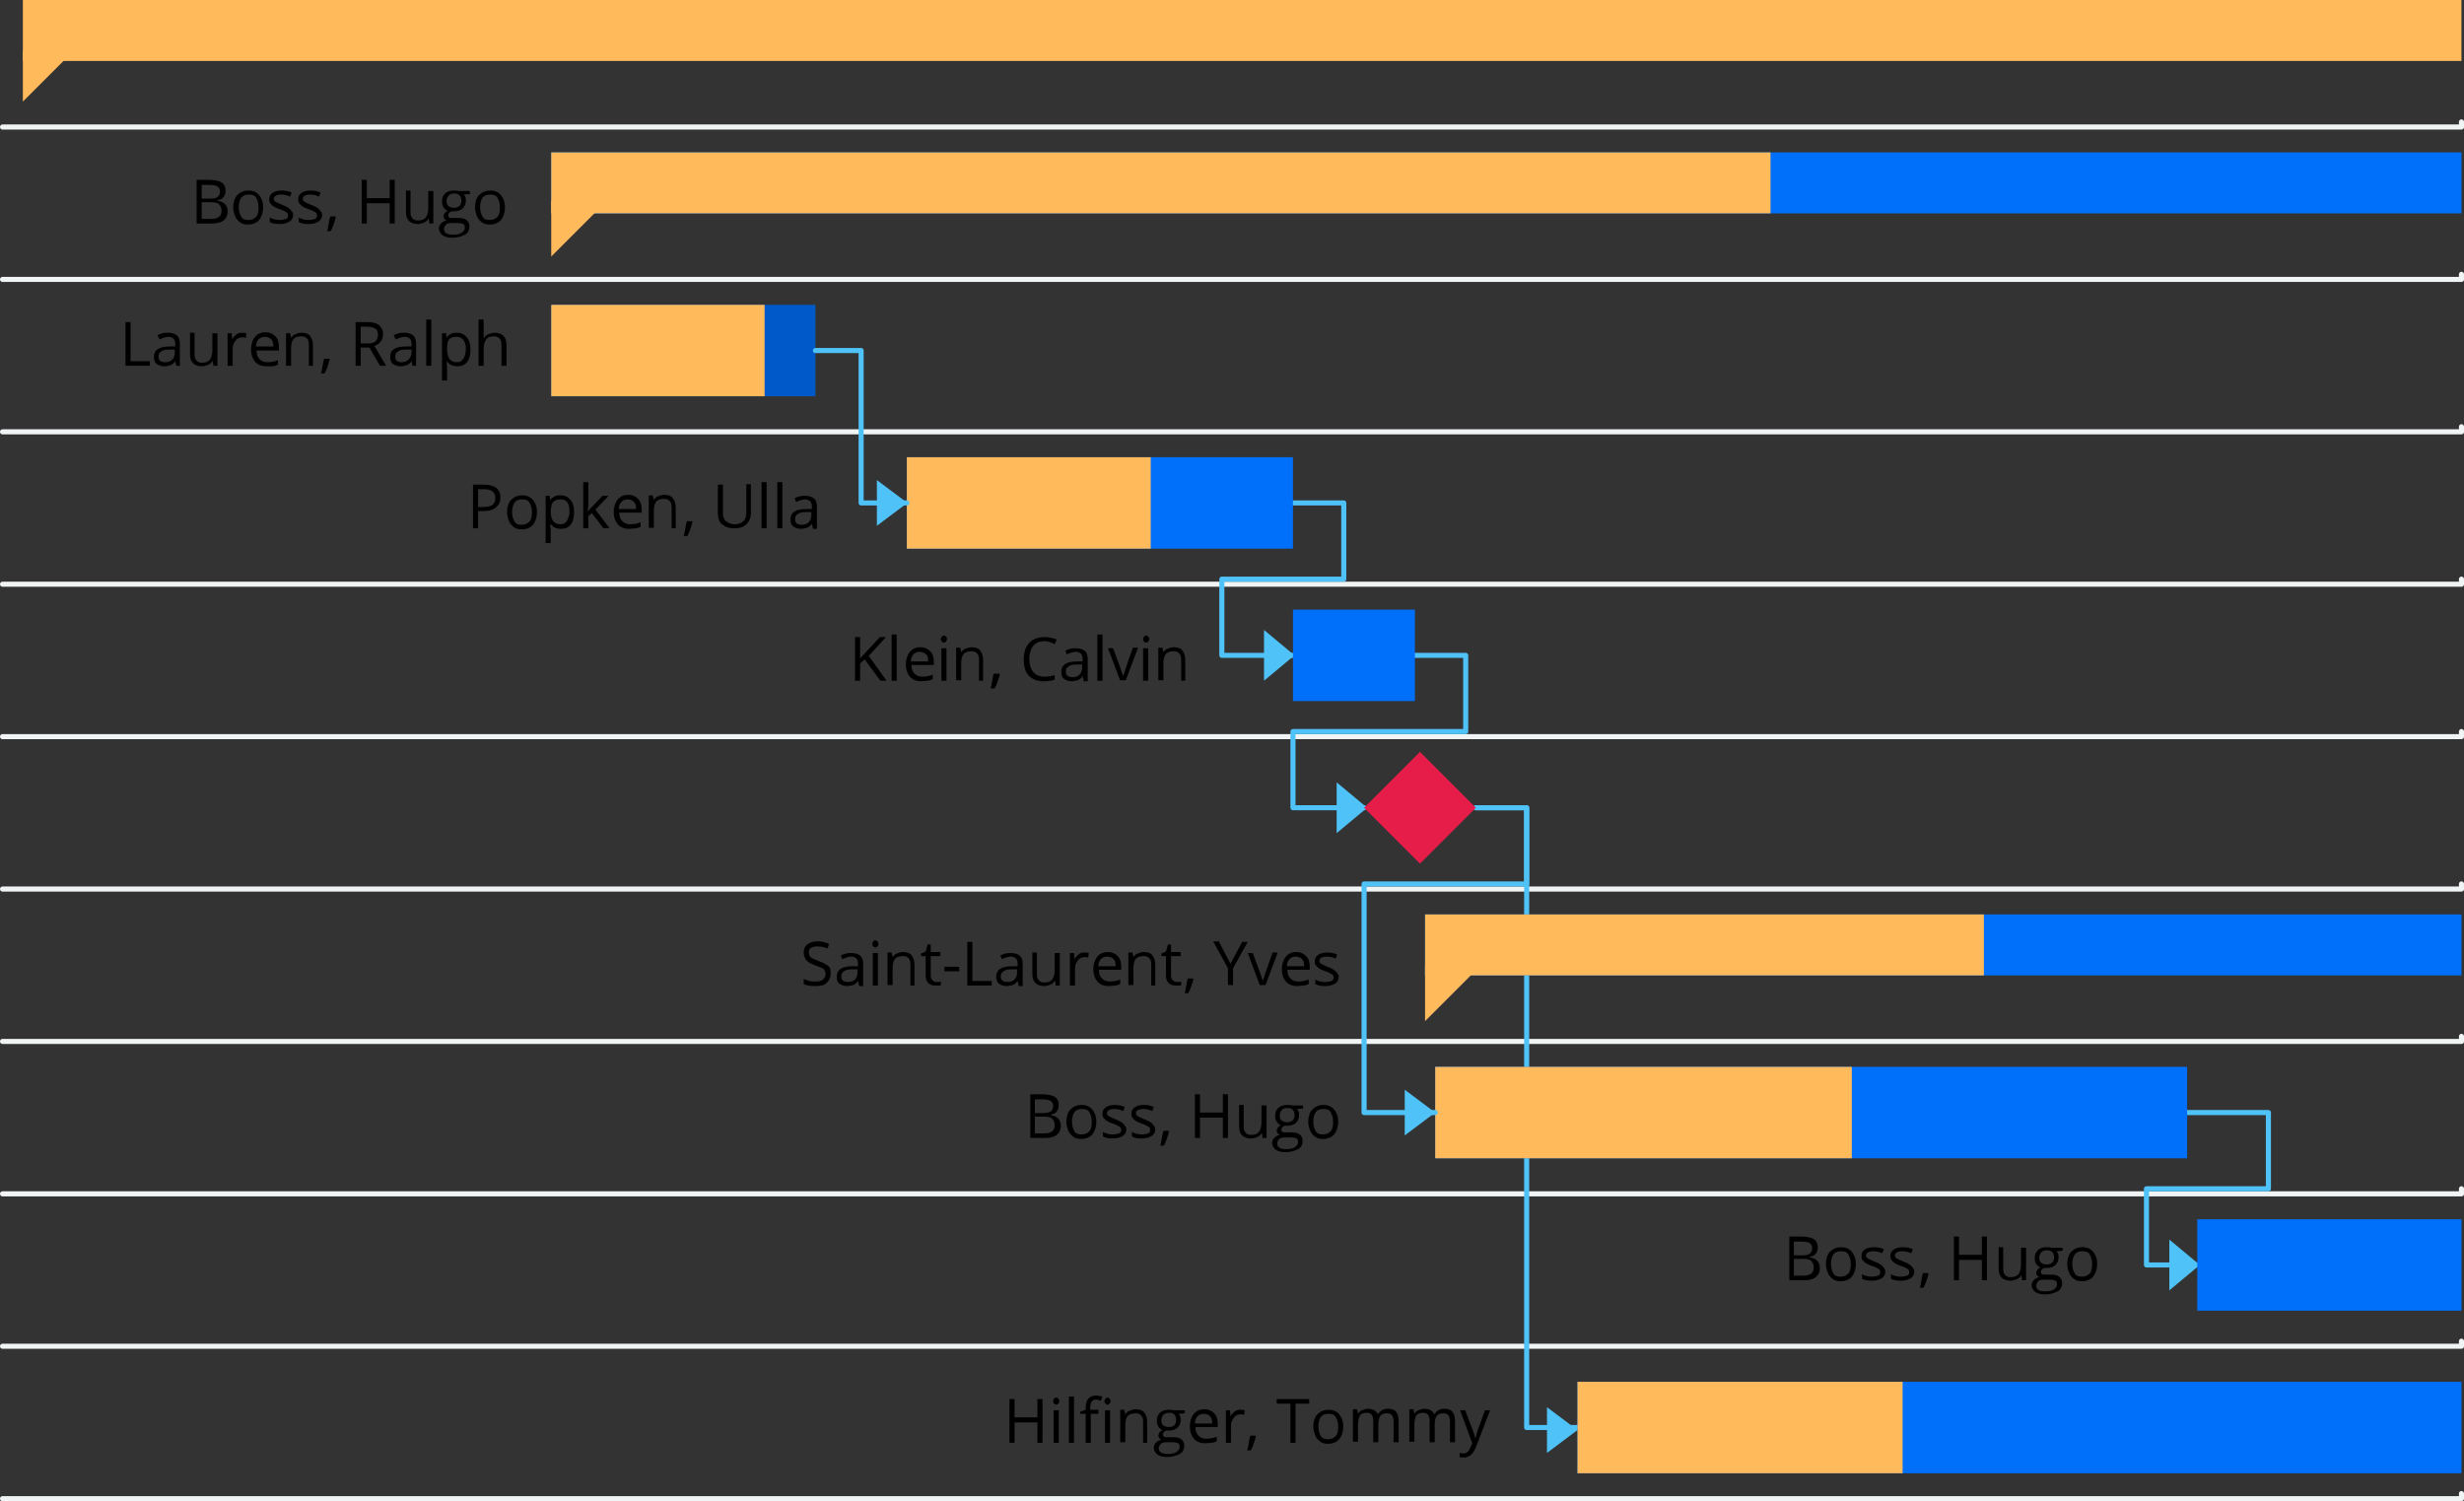 <?xml version="1.0" encoding="UTF-8" standalone="no"?>
<!DOCTYPE svg PUBLIC "-//W3C//DTD SVG 1.1//EN" "http://www.w3.org/Graphics/SVG/1.1/DTD/svg11.dtd">
<svg xmlns:xl="http://www.w3.org/1999/xlink" xmlns="http://www.w3.org/2000/svg" xmlns:dc="http://purl.org/dc/elements/1.1/" version="1.1" viewBox="0 0 485 295.5" width="485" height="295.5">
  <rect x="0" y="0" width="485" height="295.5" fill="#333333" stroke="none"/>
  <defs/>
  <g id="Canvas_1" stroke-opacity="1" fill="none" stroke-dasharray="none" stroke="none" fill-opacity="1">
    <title>Canvas 1</title>
    <g id="Canvas_1_Layer_1">
      <title>Layer 1</title>
      <g id="Group_66">
        <g id="Group_177">
          <title>Group_37</title>
          <g id="Group_196">
            <title>Line_33</title>
            <g id="Graphic_197">
              <path d="M .5 265 L 484.5 265 L 484.5 264" stroke="#f1f4f4" stroke-linecap="round" stroke-linejoin="round" stroke-width="1"/>
            </g>
          </g>
          <g id="Group_194">
            <title>Line_34</title>
            <g id="Graphic_195">
              <path d="M .5 235 L 484.5 235 L 484.5 234" stroke="#f1f4f4" stroke-linecap="round" stroke-linejoin="round" stroke-width="1"/>
            </g>
          </g>
          <g id="Group_192">
            <title>Line_35</title>
            <g id="Graphic_193">
              <path d="M .5 205 L 484.5 205 L 484.5 204" stroke="#f1f4f4" stroke-linecap="round" stroke-linejoin="round" stroke-width="1"/>
            </g>
          </g>
          <g id="Group_190">
            <title>Line_30</title>
            <g id="Graphic_191">
              <path d="M .5 175 L 484.5 175 L 484.5 174" stroke="#f1f4f4" stroke-linecap="round" stroke-linejoin="round" stroke-width="1"/>
            </g>
          </g>
          <g id="Group_188">
            <title>Line_29</title>
            <g id="Graphic_189">
              <path d="M .5 145 L 484.5 145 L 484.5 144" stroke="#f1f4f4" stroke-linecap="round" stroke-linejoin="round" stroke-width="1"/>
            </g>
          </g>
          <g id="Group_186">
            <title>Line_28</title>
            <g id="Graphic_187">
              <path d="M .5 115 L 484.5 115 L 484.5 114" stroke="#f1f4f4" stroke-linecap="round" stroke-linejoin="round" stroke-width="1"/>
            </g>
          </g>
          <g id="Group_184">
            <title>Line_27</title>
            <g id="Graphic_185">
              <path d="M .5 85 L 484.5 85 L 484.5 84" stroke="#f1f4f4" stroke-linecap="round" stroke-linejoin="round" stroke-width="1"/>
            </g>
          </g>
          <g id="Group_182">
            <title>Line_26</title>
            <g id="Graphic_183">
              <path d="M .5 55 L 484.5 55 L 484.5 54" stroke="#f1f4f4" stroke-linecap="round" stroke-linejoin="round" stroke-width="1"/>
            </g>
          </g>
          <g id="Group_180">
            <title>Line_25</title>
            <g id="Graphic_181">
              <path d="M .5 25 L 484.5 25 L 484.5 24" stroke="#f1f4f4" stroke-linecap="round" stroke-linejoin="round" stroke-width="1"/>
            </g>
          </g>
          <g id="Group_178">
            <title>Line_36</title>
            <g id="Graphic_179">
              <path d="M .5 295 L 484.5 295 L 484.5 294" stroke="#f1f4f4" stroke-linecap="round" stroke-linejoin="round" stroke-width="1"/>
            </g>
          </g>
        </g>
        <g id="Group_161">
          <title>Graphic_39</title>
          <g id="Group_162">
            <g id="Graphic_176">
              <path d="M 205.2 284 L 204.2 284 L 204.2 280 L 199.7 280 L 199.7 284 L 198.7 284 L 198.7 275.4 L 199.7 275.4 L 199.7 279 L 204.2 279 L 204.2 275.4 L 205.2 275.4 Z" fill="black"/>
            </g>
            <g id="Graphic_175">
              <path d="M 207.3 275.8 C 207.3 275.6 207.4 275.4 207.5 275.3 C 207.6 275.2 207.7 275.1 207.9 275.1 C 208.1 275.1 208.2 275.2 208.3 275.3 C 208.4 275.4 208.5 275.6 208.5 275.8 C 208.5 276 208.4 276.2 208.3 276.3 C 208.2 276.4 208.1 276.5 207.9 276.5 C 207.7 276.5 207.6 276.4 207.5 276.3 C 207.4 276.2 207.3 276.1 207.3 275.8 Z M 208.4 284 L 207.4 284 L 207.4 277.6 L 208.4 277.6 Z" fill="black"/>
            </g>
            <g id="Graphic_174">
              <rect x="210.4" y="274.9" width="1" height="9.1" fill="black"/>
            </g>
            <g id="Graphic_173">
              <path d="M 216.3 278.3 L 214.7 278.3 L 214.7 284 L 213.7 284 L 213.7 278.3 L 212.6 278.3 L 212.6 277.9 L 213.7 277.5 L 213.7 277.1 C 213.7 275.5 214.4 274.7 215.8 274.7 C 216.1 274.7 216.5 274.8 217 274.9 L 216.7 275.7 C 216.3 275.6 216 275.5 215.7 275.5 C 215.3 275.5 215.1 275.6 214.9 275.9 C 214.7 276.2 214.6 276.5 214.6 277.1 L 214.6 277.5 L 216.2 277.5 L 216.2 278.3 Z M 217.4 275.8 C 217.4 275.6 217.5 275.4 217.6 275.3 C 217.7 275.2 217.8 275.1 218 275.1 C 218.2 275.1 218.3 275.2 218.4 275.3 C 218.5 275.4 218.6 275.6 218.6 275.8 C 218.6 276 218.5 276.2 218.4 276.3 C 218.3 276.4 218.2 276.5 218 276.5 C 217.8 276.5 217.7 276.4 217.6 276.3 C 217.5 276.2 217.4 276.1 217.4 275.8 Z M 218.5 284 L 217.5 284 L 217.5 277.6 L 218.5 277.6 Z" fill="black"/>
            </g>
            <g id="Graphic_172">
              <path d="M 225 284 L 225 279.8 C 225 279.3 224.9 278.9 224.6 278.6 C 224.3 278.3 224 278.2 223.5 278.2 C 222.8 278.2 222.3 278.4 222 278.7 C 221.7 279 221.5 279.7 221.5 280.5 L 221.5 283.9 L 220.5 283.9 L 220.5 277.5 L 221.3 277.5 L 221.5 278.4 C 221.7 278.1 222 277.8 222.3 277.7 C 222.6 277.6 223.1 277.4 223.5 277.4 C 224.3 277.4 224.9 277.6 225.2 278 C 225.5 278.4 225.8 279 225.8 279.8 L 225.8 284 L 225 284 Z" fill="black"/>
            </g>
            <g id="Graphic_171">
              <path d="M 233.2 277.6 L 233.2 278.2 L 232 278.3 C 232.1 278.4 232.2 278.6 232.3 278.8 C 232.4 279 232.4 279.3 232.4 279.5 C 232.4 280.1 232.2 280.6 231.8 281 C 231.4 281.4 230.8 281.6 230 281.6 C 229.8 281.6 229.6 281.6 229.5 281.6 C 229.1 281.8 228.9 282.1 228.9 282.4 C 228.9 282.6 229 282.7 229.1 282.8 C 229.2 282.9 229.5 282.9 229.8 282.9 L 230.9 282.9 C 231.6 282.9 232.1 283 232.5 283.3 C 232.9 283.6 233.1 284 233.1 284.6 C 233.1 285.3 232.8 285.9 232.2 286.2 C 231.6 286.5 230.8 286.8 229.7 286.8 C 228.9 286.8 228.2 286.6 227.8 286.3 C 227.4 286 227.1 285.5 227.1 285 C 227.1 284.6 227.2 284.3 227.5 284 C 227.8 283.7 228.1 283.5 228.6 283.4 C 228.4 283.3 228.3 283.2 228.2 283.1 C 228.1 283 228 282.8 228 282.6 C 228 282.4 228.1 282.2 228.2 282 C 228.3 281.8 228.5 281.7 228.8 281.5 C 228.5 281.4 228.2 281.1 228 280.8 C 227.8 280.5 227.7 280.1 227.7 279.7 C 227.7 279 227.9 278.5 228.3 278.1 C 228.7 277.7 229.3 277.5 230.1 277.5 C 230.4 277.5 230.7 277.5 231 277.6 Z M 228.1 285.1 C 228.1 285.4 228.2 285.7 228.5 285.9 C 228.8 286.1 229.2 286.2 229.8 286.2 C 230.6 286.2 231.2 286.1 231.6 285.8 C 232 285.5 232.2 285.2 232.2 284.8 C 232.2 284.5 232.1 284.2 231.9 284.1 C 231.7 284 231.3 283.9 230.7 283.9 L 229.5 283.9 C 229.1 283.9 228.7 284 228.5 284.2 C 228.3 284.4 228.1 284.7 228.1 285.1 Z M 228.6 279.6 C 228.6 280 228.7 280.4 229 280.6 C 229.3 280.8 229.6 280.9 230.1 280.9 C 231 280.9 231.5 280.4 231.5 279.5 C 231.5 278.5 231 278.1 230.1 278.1 C 229.6 278.1 229.3 278.2 229 278.5 C 228.7 278.8 228.6 279.2 228.6 279.6 Z" fill="black"/>
            </g>
            <g id="Graphic_170">
              <path d="M 237.2 284.1 C 236.3 284.1 235.5 283.8 235 283.2 C 234.5 282.6 234.2 281.8 234.2 280.8 C 234.2 279.8 234.5 278.9 235 278.3 C 235.5 277.7 236.2 277.4 237.1 277.4 C 237.9 277.4 238.5 277.7 239 278.2 C 239.5 278.7 239.7 279.4 239.7 280.3 L 239.7 280.9 L 235.3 280.9 C 235.3 281.7 235.5 282.2 235.9 282.6 C 236.3 283 236.8 283.2 237.4 283.2 C 238.1 283.2 238.8 283.1 239.5 282.8 L 239.5 283.7 C 239.2 283.8 238.8 284 238.5 284 C 238.2 284 237.6 284.1 237.2 284.1 Z M 236.9 278.3 C 236.4 278.3 236 278.5 235.7 278.8 C 235.4 279.1 235.2 279.6 235.2 280.2 L 238.6 280.2 C 238.6 279.6 238.5 279.1 238.2 278.8 C 237.9 278.5 237.5 278.3 236.9 278.3 Z" fill="black"/>
            </g>
            <g id="Graphic_169">
              <path d="M 244.2 277.5 C 244.5 277.5 244.7 277.5 245 277.6 L 244.9 278.5 C 244.6 278.4 244.4 278.4 244.2 278.4 C 243.7 278.4 243.2 278.6 242.9 279 C 242.6 279.4 242.3 279.9 242.3 280.6 L 242.3 284 L 241.3 284 L 241.3 277.6 L 242.1 277.6 L 242.2 278.8 C 242.4 278.4 242.7 278.1 243.1 277.8 C 243.5 277.5 243.8 277.5 244.2 277.5 Z" fill="black"/>
            </g>
            <g id="Graphic_168">
              <path d="M 247.1 282.6 L 247.2 282.7 C 247.1 283.1 247 283.5 246.8 284.1 C 246.6 284.7 246.4 285.1 246.2 285.5 L 245.5 285.5 C 245.6 285.1 245.7 284.6 245.8 284 C 245.9 283.4 246 282.9 246.1 282.6 Z" fill="black"/>
            </g>
            <g id="Graphic_167">
              <path d="M 255 284 L 254 284 L 254 276.3 L 251.3 276.3 L 251.3 275.4 L 257.7 275.4 L 257.7 276.3 L 255 276.3 Z" fill="black"/>
            </g>
            <g id="Graphic_166">
              <path d="M 264.4 280.8 C 264.4 281.8 264.1 282.7 263.6 283.3 C 263.1 283.9 262.3 284.2 261.4 284.2 C 260.8 284.2 260.3 284.1 259.9 283.8 C 259.5 283.5 259.1 283.1 258.9 282.6 C 258.7 282.1 258.5 281.5 258.5 280.8 C 258.5 279.8 258.8 278.9 259.3 278.4 C 259.8 277.9 260.5 277.5 261.5 277.5 C 262.4 277.5 263.1 277.8 263.6 278.4 C 264.1 279 264.4 279.8 264.4 280.8 Z M 259.5 280.8 C 259.5 281.6 259.7 282.2 260 282.7 C 260.3 283.2 260.8 283.3 261.4 283.3 C 262 283.3 262.5 283.1 262.9 282.7 C 263.3 282.3 263.4 281.6 263.4 280.8 C 263.4 280 263.2 279.4 262.9 278.9 C 262.6 278.4 262.1 278.3 261.4 278.3 C 260.8 278.3 260.3 278.5 260 278.9 C 259.7 279.3 259.5 280 259.5 280.8 Z" fill="black"/>
            </g>
            <g id="Graphic_165">
              <path d="M 274.3 284 L 274.3 279.8 C 274.3 279.3 274.2 278.9 274 278.6 C 273.8 278.3 273.4 278.2 273 278.2 C 272.4 278.2 271.9 278.4 271.7 278.7 C 271.5 279 271.3 279.6 271.3 280.3 L 271.3 283.9 L 270.3 283.9 L 270.3 279.7 C 270.3 279.2 270.2 278.8 270 278.5 C 269.8 278.2 269.4 278.1 269 278.1 C 268.4 278.1 267.9 278.3 267.7 278.6 C 267.5 278.9 267.3 279.6 267.3 280.4 L 267.3 283.8 L 266.3 283.8 L 266.3 277.4 L 267.1 277.4 L 267.3 278.3 C 267.5 278 267.7 277.7 268.1 277.6 C 268.5 277.5 268.8 277.3 269.2 277.3 C 270.2 277.3 270.9 277.7 271.2 278.4 C 271.4 278.1 271.7 277.8 272 277.6 C 272.3 277.4 272.8 277.3 273.2 277.3 C 273.9 277.3 274.5 277.5 274.8 277.9 C 275.1 278.3 275.3 278.9 275.3 279.7 L 275.3 283.9 L 274.3 283.9 Z" fill="black"/>
            </g>
            <g id="Graphic_164">
              <path d="M 285.4 284 L 285.4 279.8 C 285.4 279.3 285.3 278.9 285.1 278.6 C 284.9 278.3 284.5 278.2 284.1 278.2 C 283.5 278.2 283 278.4 282.8 278.7 C 282.6 279 282.4 279.6 282.4 280.3 L 282.4 283.9 L 281.4 283.9 L 281.4 279.7 C 281.4 279.2 281.3 278.8 281.1 278.5 C 280.9 278.2 280.5 278.1 280.1 278.1 C 279.5 278.1 279 278.3 278.8 278.6 C 278.6 278.9 278.4 279.6 278.4 280.4 L 278.4 283.8 L 277.4 283.8 L 277.4 277.4 L 278.2 277.4 L 278.4 278.3 C 278.6 278 278.8 277.7 279.2 277.6 C 279.6 277.5 279.9 277.3 280.3 277.3 C 281.3 277.3 282 277.7 282.3 278.4 C 282.5 278.1 282.8 277.8 283.1 277.6 C 283.4 277.4 283.9 277.3 284.3 277.3 C 285 277.3 285.6 277.5 285.9 277.9 C 286.2 278.3 286.4 278.9 286.4 279.7 L 286.4 283.9 L 285.4 283.9 Z" fill="black"/>
            </g>
            <g id="Graphic_163">
              <path d="M 287.4 277.6 L 288.4 277.6 L 289.8 281.3 C 290.1 282.1 290.3 282.7 290.4 283.1 C 290.5 282.9 290.6 282.6 290.7 282.1 C 290.8 281.6 291.4 280.1 292.3 277.6 L 293.3 277.6 L 290.5 284.9 C 290.2 285.6 289.9 286.1 289.5 286.4 C 289.1 286.7 288.7 286.9 288.2 286.9 C 287.9 286.9 287.6 286.9 287.3 286.8 L 287.3 286 C 287.5 286 287.8 286.1 288 286.1 C 288.7 286.1 289.1 285.7 289.4 285 L 289.8 284.1 Z" fill="black"/>
            </g>
          </g>
        </g>
        <g id="Group_150">
          <title>Graphic_42</title>
          <g id="Group_151">
            <g id="Graphic_160">
              <path d="M 352.1 243.4 L 354.5 243.4 C 355.6 243.4 356.5 243.6 357 243.9 C 357.5 244.2 357.8 244.8 357.8 245.5 C 357.8 246 357.7 246.4 357.4 246.8 C 357.1 247.2 356.7 247.3 356.2 247.4 L 356.2 247.5 C 357.5 247.7 358.2 248.4 358.2 249.6 C 358.2 250.4 357.9 251 357.4 251.4 C 356.9 251.8 356.2 252 355.2 252 L 352.2 252 L 352.2 243.4 Z M 353.1 247.1 L 354.7 247.1 C 355.4 247.1 355.9 247 356.2 246.8 C 356.5 246.6 356.7 246.2 356.7 245.7 C 356.7 245.2 356.5 244.9 356.2 244.7 C 355.9 244.5 355.3 244.4 354.6 244.4 L 353.1 244.4 Z M 353.1 247.9 L 353.1 251.1 L 354.9 251.1 C 355.6 251.1 356.1 251 356.5 250.7 C 356.9 250.4 357 250 357 249.4 C 357 248.9 356.8 248.5 356.5 248.2 C 356.2 247.9 355.6 247.8 354.9 247.8 L 353.1 247.8 Z" fill="black"/>
            </g>
            <g id="Graphic_159">
              <path d="M 365.3 248.8 C 365.3 249.8 365 250.7 364.5 251.3 C 364 251.9 363.2 252.2 362.3 252.2 C 361.7 252.2 361.2 252.1 360.8 251.8 C 360.4 251.5 360 251.1 359.8 250.6 C 359.6 250.1 359.4 249.5 359.4 248.8 C 359.4 247.8 359.7 246.9 360.2 246.4 C 360.7 245.9 361.4 245.5 362.4 245.5 C 363.3 245.5 364 245.8 364.5 246.4 C 365 247 365.3 247.8 365.3 248.8 Z M 360.4 248.8 C 360.4 249.6 360.6 250.2 360.9 250.7 C 361.2 251.2 361.7 251.3 362.3 251.3 C 362.9 251.3 363.4 251.1 363.8 250.7 C 364.2 250.3 364.3 249.6 364.3 248.8 C 364.3 248 364.1 247.4 363.8 246.9 C 363.5 246.4 363 246.3 362.3 246.3 C 361.7 246.3 361.2 246.5 360.9 246.9 C 360.6 247.3 360.4 248 360.4 248.8 Z" fill="black"/>
            </g>
            <g id="Graphic_158">
              <path d="M 371.1 250.2 C 371.1 250.8 370.9 251.3 370.4 251.6 C 369.9 251.9 369.3 252.1 368.5 252.1 C 367.6 252.1 367 252 366.5 251.7 L 366.5 250.8 C 366.8 251 367.1 251.1 367.5 251.2 C 367.9 251.3 368.2 251.3 368.5 251.3 C 369 251.3 369.4 251.2 369.7 251.1 C 370 251 370.1 250.7 370.1 250.4 C 370.1 250.2 370 249.9 369.8 249.8 C 369.6 249.7 369.2 249.4 368.5 249.2 C 367.9 249 367.5 248.8 367.2 248.6 C 366.9 248.4 366.8 248.2 366.6 248 C 366.4 247.8 366.4 247.5 366.4 247.2 C 366.4 246.7 366.6 246.3 367 246 C 367.4 245.7 368 245.5 368.8 245.5 C 369.5 245.5 370.2 245.6 370.8 245.9 L 370.5 246.7 C 369.9 246.4 369.3 246.3 368.7 246.3 C 368.2 246.3 367.9 246.4 367.7 246.5 C 367.5 246.6 367.3 246.8 367.3 247.1 C 367.3 247.3 367.3 247.4 367.4 247.5 C 367.5 247.6 367.6 247.7 367.8 247.8 C 368 247.9 368.4 248.1 368.9 248.3 C 369.7 248.6 370.2 248.9 370.4 249.1 C 370.6 249.3 371.1 249.8 371.1 250.2 Z" fill="black"/>
            </g>
            <g id="Graphic_157">
              <path d="M 376.8 250.2 C 376.8 250.8 376.6 251.3 376.1 251.6 C 375.6 251.9 375 252.1 374.2 252.1 C 373.3 252.1 372.7 252 372.2 251.7 L 372.2 250.8 C 372.5 251 372.8 251.1 373.2 251.2 C 373.6 251.3 373.9 251.3 374.2 251.3 C 374.7 251.3 375.1 251.2 375.4 251.1 C 375.7 251 375.8 250.7 375.8 250.4 C 375.8 250.2 375.7 249.9 375.5 249.8 C 375.3 249.7 374.9 249.4 374.2 249.2 C 373.6 249 373.2 248.8 372.9 248.6 C 372.6 248.4 372.5 248.2 372.3 248 C 372.1 247.8 372.1 247.5 372.1 247.2 C 372.1 246.7 372.3 246.3 372.7 246 C 373.1 245.7 373.7 245.5 374.5 245.5 C 375.2 245.5 375.9 245.6 376.5 245.9 L 376.2 246.7 C 375.6 246.4 375 246.3 374.4 246.3 C 373.9 246.3 373.6 246.4 373.4 246.5 C 373.2 246.6 373 246.8 373 247.1 C 373 247.3 373 247.4 373.1 247.5 C 373.2 247.6 373.3 247.7 373.5 247.8 C 373.7 247.9 374.1 248.1 374.6 248.3 C 375.4 248.6 375.9 248.9 376.1 249.1 C 376.3 249.3 376.8 249.8 376.8 250.2 Z" fill="black"/>
            </g>
            <g id="Graphic_156">
              <path d="M 379.5 250.6 L 379.6 250.7 C 379.5 251.1 379.4 251.5 379.2 252.1 C 379 252.7 378.8 253.1 378.6 253.5 L 377.9 253.5 C 378 253.1 378.1 252.6 378.2 252 C 378.3 251.4 378.4 250.9 378.5 250.6 Z" fill="black"/>
            </g>
            <g id="Graphic_155">
              <path d="M 391.1 252 L 390.1 252 L 390.1 248 L 385.6 248 L 385.6 252 L 384.6 252 L 384.6 243.4 L 385.6 243.4 L 385.6 247 L 390.1 247 L 390.1 243.4 L 391.1 243.4 Z" fill="black"/>
            </g>
            <g id="Graphic_154">
              <path d="M 394.3 245.6 L 394.3 249.8 C 394.3 250.3 394.4 250.7 394.7 251 C 395 251.3 395.3 251.4 395.8 251.4 C 396.5 251.4 397 251.2 397.3 250.8 C 397.6 250.4 397.8 249.8 397.8 249 L 397.8 245.6 L 398.8 245.6 L 398.8 252 L 398 252 L 397.9 251.1 L 397.8 251.1 C 397.6 251.4 397.3 251.7 397 251.8 C 396.7 251.9 396.2 252.1 395.8 252.1 C 395 252.1 394.4 251.9 394 251.5 C 393.6 251.1 393.4 250.5 393.4 249.7 L 393.4 245.5 L 394.3 245.5 Z" fill="black"/>
            </g>
            <g id="Graphic_153">
              <path d="M 406 245.6 L 406 246.2 L 404.8 246.3 C 404.9 246.4 405 246.6 405.1 246.8 C 405.2 247 405.2 247.3 405.2 247.5 C 405.2 248.1 405 248.6 404.6 249 C 404.2 249.4 403.6 249.6 402.8 249.6 C 402.6 249.6 402.4 249.6 402.3 249.6 C 401.9 249.8 401.7 250.1 401.7 250.4 C 401.7 250.6 401.8 250.7 401.9 250.8 C 402 250.9 402.3 250.9 402.6 250.9 L 403.7 250.9 C 404.4 250.9 404.9 251 405.3 251.3 C 405.7 251.6 405.9 252 405.9 252.6 C 405.9 253.3 405.6 253.9 405 254.2 C 404.4 254.5 403.6 254.8 402.5 254.8 C 401.7 254.8 401 254.6 400.6 254.3 C 400.2 254 399.9 253.5 399.9 253 C 399.9 252.6 400 252.3 400.3 252 C 400.6 251.7 400.9 251.5 401.4 251.4 C 401.2 251.3 401.1 251.2 401 251.1 C 400.9 251 400.8 250.8 400.8 250.6 C 400.8 250.4 400.9 250.2 401 250 C 401.1 249.8 401.3 249.7 401.6 249.5 C 401.3 249.4 401 249.1 400.8 248.8 C 400.6 248.5 400.5 248.1 400.5 247.7 C 400.5 247 400.7 246.5 401.1 246.1 C 401.5 245.7 402.1 245.5 402.9 245.5 C 403.2 245.5 403.5 245.5 403.8 245.6 Z M 400.8 253.1 C 400.8 253.4 400.9 253.7 401.2 253.9 C 401.5 254.1 401.9 254.2 402.5 254.2 C 403.3 254.2 403.9 254.1 404.3 253.8 C 404.7 253.5 404.9 253.2 404.9 252.8 C 404.9 252.5 404.8 252.2 404.6 252.1 C 404.4 252 404 251.9 403.4 251.9 L 402.2 251.9 C 401.8 251.9 401.4 252 401.2 252.2 C 401 252.4 400.8 252.7 400.8 253.1 Z M 401.4 247.6 C 401.4 248 401.5 248.4 401.8 248.6 C 402.1 248.8 402.4 248.9 402.9 248.9 C 403.8 248.9 404.3 248.4 404.3 247.5 C 404.3 246.5 403.8 246.1 402.9 246.1 C 402.4 246.1 402.1 246.2 401.8 246.5 C 401.5 246.8 401.4 247.2 401.4 247.6 Z" fill="black"/>
            </g>
            <g id="Graphic_152">
              <path d="M 412.8 248.8 C 412.8 249.8 412.5 250.7 412 251.3 C 411.5 251.9 410.7 252.2 409.8 252.2 C 409.2 252.2 408.7 252.1 408.3 251.8 C 407.9 251.5 407.5 251.1 407.3 250.6 C 407.1 250.1 406.9 249.5 406.9 248.8 C 406.9 247.8 407.2 246.9 407.7 246.4 C 408.2 245.9 408.9 245.5 409.9 245.5 C 410.8 245.5 411.5 245.8 412 246.4 C 412.5 247 412.8 247.8 412.8 248.8 Z M 407.9 248.8 C 407.9 249.6 408.1 250.2 408.4 250.7 C 408.7 251.2 409.2 251.3 409.8 251.3 C 410.4 251.3 410.9 251.1 411.3 250.7 C 411.7 250.3 411.8 249.6 411.8 248.8 C 411.8 248 411.6 247.4 411.3 246.9 C 411 246.4 410.5 246.3 409.8 246.3 C 409.2 246.3 408.7 246.5 408.4 246.9 C 408.1 247.3 407.9 248 407.9 248.8 Z" fill="black"/>
            </g>
          </g>
        </g>
        <g id="Group_139">
          <title>Graphic_43</title>
          <g id="Group_140">
            <g id="Graphic_149">
              <path d="M 202.7 215.4 L 205.1 215.4 C 206.2 215.4 207.1 215.6 207.6 215.9 C 208.1 216.2 208.4 216.8 208.4 217.5 C 208.4 218 208.3 218.4 208 218.8 C 207.7 219.2 207.3 219.3 206.8 219.4 L 206.8 219.5 C 208.1 219.7 208.8 220.4 208.8 221.6 C 208.8 222.4 208.5 223 208 223.4 C 207.5 223.8 206.8 224 205.8 224 L 202.8 224 L 202.8 215.4 Z M 203.7 219.1 L 205.3 219.1 C 206 219.1 206.5 219 206.8 218.8 C 207.1 218.6 207.3 218.2 207.3 217.7 C 207.3 217.2 207.1 216.9 206.8 216.7 C 206.5 216.5 205.9 216.4 205.2 216.4 L 203.7 216.4 Z M 203.7 219.9 L 203.7 223.1 L 205.5 223.1 C 206.2 223.1 206.7 223 207.1 222.7 C 207.5 222.4 207.6 222 207.6 221.4 C 207.6 220.9 207.4 220.5 207.1 220.2 C 206.8 219.9 206.2 219.8 205.5 219.8 L 203.7 219.8 Z" fill="black"/>
            </g>
            <g id="Graphic_148">
              <path d="M 215.8 220.8 C 215.8 221.8 215.5 222.7 215 223.3 C 214.5 223.9 213.7 224.2 212.8 224.2 C 212.2 224.2 211.7 224.1 211.3 223.8 C 210.9 223.5 210.5 223.1 210.3 222.6 C 210.1 222.1 209.9 221.5 209.9 220.8 C 209.9 219.8 210.2 218.9 210.7 218.4 C 211.2 217.9 211.9 217.5 212.9 217.5 C 213.8 217.5 214.5 217.8 215 218.4 C 215.5 219 215.8 219.8 215.8 220.8 Z M 211 220.8 C 211 221.6 211.2 222.2 211.5 222.7 C 211.8 223.2 212.3 223.3 212.9 223.3 C 213.5 223.3 214 223.1 214.4 222.7 C 214.8 222.3 214.9 221.6 214.9 220.8 C 214.9 220 214.7 219.4 214.4 218.9 C 214.1 218.4 213.6 218.3 212.9 218.3 C 212.3 218.3 211.8 218.5 211.5 218.9 C 211.2 219.3 211 220 211 220.8 Z" fill="black"/>
            </g>
            <g id="Graphic_147">
              <path d="M 221.7 222.2 C 221.7 222.8 221.5 223.3 221 223.6 C 220.5 223.9 219.9 224.1 219.1 224.1 C 218.2 224.1 217.6 224 217.1 223.7 L 217.1 222.8 C 217.4 223 217.7 223.1 218.1 223.2 C 218.5 223.3 218.8 223.3 219.1 223.3 C 219.6 223.3 220 223.2 220.3 223.1 C 220.6 223 220.7 222.7 220.7 222.4 C 220.7 222.2 220.6 221.9 220.4 221.8 C 220.2 221.7 219.8 221.4 219.1 221.2 C 218.5 221 218.1 220.8 217.8 220.6 C 217.5 220.4 217.4 220.2 217.2 220 C 217 219.8 217 219.5 217 219.2 C 217 218.7 217.2 218.3 217.6 218 C 218 217.7 218.6 217.5 219.4 217.5 C 220.1 217.5 220.8 217.6 221.4 217.9 L 221.1 218.7 C 220.5 218.4 219.9 218.3 219.3 218.3 C 218.8 218.3 218.5 218.4 218.3 218.5 C 218.1 218.6 217.9 218.8 217.9 219.1 C 217.9 219.3 217.9 219.4 218 219.5 C 218.1 219.6 218.2 219.7 218.4 219.8 C 218.6 219.9 219 220.1 219.5 220.3 C 220.3 220.6 220.8 220.9 221 221.1 C 221.2 221.3 221.7 221.8 221.7 222.2 Z" fill="black"/>
            </g>
            <g id="Graphic_146">
              <path d="M 227.4 222.2 C 227.4 222.8 227.2 223.3 226.7 223.6 C 226.2 223.9 225.6 224.1 224.8 224.1 C 223.9 224.1 223.3 224 222.8 223.7 L 222.8 222.8 C 223.1 223 223.4 223.1 223.8 223.2 C 224.2 223.3 224.5 223.3 224.8 223.3 C 225.3 223.3 225.7 223.2 226 223.1 C 226.3 223 226.4 222.7 226.4 222.4 C 226.4 222.2 226.3 221.9 226.1 221.8 C 225.9 221.7 225.5 221.4 224.8 221.2 C 224.2 221 223.8 220.8 223.5 220.6 C 223.2 220.4 223.1 220.2 222.9 220 C 222.7 219.8 222.7 219.5 222.7 219.2 C 222.7 218.7 222.9 218.3 223.3 218 C 223.7 217.7 224.3 217.5 225.1 217.5 C 225.8 217.5 226.5 217.6 227.1 217.9 L 226.8 218.7 C 226.2 218.4 225.6 218.3 225 218.3 C 224.5 218.3 224.2 218.4 224 218.5 C 223.8 218.6 223.6 218.8 223.6 219.1 C 223.6 219.3 223.6 219.4 223.7 219.5 C 223.8 219.6 223.9 219.7 224.1 219.8 C 224.3 219.9 224.7 220.1 225.2 220.3 C 226 220.6 226.5 220.9 226.7 221.1 C 226.9 221.3 227.4 221.8 227.4 222.2 Z" fill="black"/>
            </g>
            <g id="Graphic_145">
              <path d="M 230 222.6 L 230.1 222.7 C 230 223.1 229.9 223.5 229.7 224.1 C 229.5 224.7 229.3 225.1 229.1 225.5 L 228.4 225.5 C 228.5 225.1 228.6 224.6 228.7 224 C 228.8 223.4 228.9 222.9 229 222.6 Z" fill="black"/>
            </g>
            <g id="Graphic_144">
              <path d="M 241.7 224 L 240.7 224 L 240.7 220 L 236.2 220 L 236.2 224 L 235.2 224 L 235.2 215.4 L 236.2 215.4 L 236.2 219 L 240.7 219 L 240.7 215.4 L 241.7 215.4 Z" fill="black"/>
            </g>
            <g id="Graphic_143">
              <path d="M 244.8 217.6 L 244.8 221.8 C 244.8 222.3 244.9 222.7 245.2 223 C 245.5 223.3 245.8 223.4 246.3 223.4 C 247 223.4 247.5 223.2 247.8 222.8 C 248.1 222.4 248.3 221.8 248.3 221 L 248.3 217.6 L 249.3 217.6 L 249.3 224 L 248.5 224 L 248.4 223.1 L 248.3 223.1 C 248.1 223.4 247.8 223.7 247.5 223.8 C 247.2 223.9 246.7 224.1 246.3 224.1 C 245.5 224.1 244.9 223.9 244.5 223.5 C 244.1 223.1 243.9 222.5 243.9 221.7 L 243.9 217.5 L 244.8 217.5 Z" fill="black"/>
            </g>
            <g id="Graphic_142">
              <path d="M 256.5 217.6 L 256.5 218.2 L 255.3 218.3 C 255.4 218.4 255.5 218.6 255.6 218.8 C 255.7 219 255.7 219.3 255.7 219.5 C 255.7 220.1 255.5 220.6 255.1 221 C 254.7 221.4 254.1 221.6 253.3 221.6 C 253.1 221.6 252.9 221.6 252.8 221.6 C 252.4 221.8 252.2 222.1 252.2 222.4 C 252.2 222.6 252.3 222.7 252.4 222.8 C 252.5 222.9 252.8 222.9 253.1 222.9 L 254.2 222.9 C 254.9 222.9 255.4 223 255.8 223.3 C 256.2 223.6 256.4 224 256.4 224.6 C 256.4 225.3 256.1 225.9 255.5 226.2 C 254.9 226.5 254.1 226.8 253 226.8 C 252.2 226.8 251.5 226.6 251.1 226.3 C 250.7 226 250.4 225.5 250.4 225 C 250.4 224.6 250.5 224.3 250.8 224 C 251.1 223.7 251.4 223.5 251.9 223.4 C 251.7 223.3 251.6 223.2 251.5 223.1 C 251.4 223 251.3 222.8 251.3 222.6 C 251.3 222.4 251.4 222.2 251.5 222 C 251.6 221.8 251.8 221.7 252.1 221.5 C 251.8 221.4 251.5 221.1 251.3 220.8 C 251.1 220.5 251 220.1 251 219.7 C 251 219 251.2 218.5 251.6 218.1 C 252 217.7 252.6 217.5 253.4 217.5 C 253.7 217.5 254 217.5 254.3 217.6 Z M 251.4 225.1 C 251.4 225.4 251.5 225.7 251.8 225.9 C 252.1 226.1 252.5 226.2 253.1 226.2 C 253.9 226.2 254.5 226.1 254.9 225.8 C 255.3 225.5 255.5 225.2 255.5 224.8 C 255.5 224.5 255.4 224.2 255.2 224.1 C 255 224 254.6 223.9 254 223.9 L 252.8 223.9 C 252.4 223.9 252 224 251.8 224.2 C 251.6 224.4 251.4 224.7 251.4 225.1 Z M 251.9 219.6 C 251.9 220 252 220.4 252.3 220.6 C 252.6 220.8 252.9 220.9 253.4 220.9 C 254.3 220.9 254.8 220.4 254.8 219.5 C 254.8 218.5 254.3 218.1 253.4 218.1 C 252.9 218.1 252.6 218.2 252.3 218.5 C 252 218.8 251.9 219.2 251.9 219.6 Z" fill="black"/>
            </g>
            <g id="Graphic_141">
              <path d="M 263.4 220.8 C 263.4 221.8 263.1 222.7 262.6 223.3 C 262.1 223.9 261.3 224.2 260.4 224.2 C 259.8 224.2 259.3 224.1 258.9 223.8 C 258.5 223.5 258.1 223.1 257.9 222.6 C 257.7 222.1 257.5 221.5 257.5 220.8 C 257.5 219.8 257.8 218.9 258.3 218.4 C 258.8 217.9 259.5 217.5 260.5 217.5 C 261.4 217.5 262.1 217.8 262.6 218.4 C 263.1 219 263.4 219.8 263.4 220.8 Z M 258.5 220.8 C 258.5 221.6 258.7 222.2 259 222.7 C 259.3 223.2 259.8 223.3 260.4 223.3 C 261 223.3 261.5 223.1 261.9 222.7 C 262.3 222.3 262.4 221.6 262.4 220.8 C 262.4 220 262.2 219.4 261.9 218.9 C 261.6 218.4 261.1 218.3 260.4 218.3 C 259.8 218.3 259.3 218.5 259 218.9 C 258.7 219.3 258.5 220 258.5 220.8 Z" fill="black"/>
            </g>
          </g>
        </g>
        <g id="Group_119">
          <title>Graphic_41</title>
          <g id="Group_120">
            <g id="Graphic_138">
              <path d="M 163.5 191.7 C 163.5 192.5 163.2 193 162.7 193.5 C 162.2 194 161.4 194.1 160.5 194.1 C 159.5 194.1 158.7 194 158.2 193.7 L 158.2 192.7 C 158.6 192.8 158.9 193 159.3 193.1 C 159.7 193.2 160.1 193.2 160.5 193.2 C 161.2 193.2 161.7 193.1 162 192.8 C 162.3 192.5 162.5 192.2 162.5 191.7 C 162.5 191.4 162.4 191.2 162.3 191 C 162.2 190.8 162 190.6 161.7 190.5 C 161.4 190.4 161 190.2 160.4 190 C 159.6 189.7 159 189.4 158.7 189 C 158.4 188.6 158.2 188.1 158.2 187.5 C 158.2 186.8 158.4 186.3 158.9 185.9 C 159.4 185.5 160.1 185.3 160.9 185.3 C 161.8 185.3 162.5 185.5 163.2 185.8 L 162.9 186.7 C 162.2 186.4 161.5 186.3 160.8 186.3 C 160.3 186.3 159.9 186.4 159.6 186.6 C 159.3 186.8 159.2 187.1 159.2 187.5 C 159.2 187.8 159.3 188 159.4 188.2 C 159.5 188.4 159.7 188.6 160 188.7 C 160.3 188.8 160.7 189 161.2 189.2 C 162.1 189.5 162.7 189.9 163.1 190.2 C 163.5 190.5 163.5 191.1 163.5 191.7 Z" fill="black"/>
            </g>
            <g id="Graphic_137">
              <path d="M 169.1 194 L 168.9 193.1 C 168.6 193.5 168.3 193.8 167.9 193.9 C 167.5 194 167.2 194.1 166.7 194.1 C 166.1 194.1 165.6 193.9 165.2 193.6 C 164.8 193.3 164.7 192.8 164.7 192.2 C 164.7 190.9 165.7 190.2 167.8 190.2 L 168.9 190.2 L 168.9 189.8 C 168.9 189.3 168.8 188.9 168.6 188.7 C 168.4 188.5 168 188.3 167.6 188.3 C 167.1 188.3 166.5 188.5 165.8 188.8 L 165.5 188.1 C 165.8 187.9 166.2 187.8 166.5 187.7 C 166.8 187.6 167.3 187.6 167.6 187.6 C 168.4 187.6 168.9 187.8 169.3 188.1 C 169.7 188.4 169.9 189 169.9 189.7 L 169.9 194.1 L 169.1 194.1 Z M 166.9 193.3 C 167.5 193.3 168 193.1 168.3 192.8 C 168.6 192.5 168.8 192 168.8 191.4 L 168.8 190.8 L 167.8 190.8 C 167 190.8 166.5 190.9 166.1 191.2 C 165.7 191.5 165.6 191.7 165.6 192.2 C 165.6 192.6 165.7 192.8 165.9 193 C 166.1 193.2 166.5 193.3 166.9 193.3 Z" fill="black"/>
            </g>
            <g id="Graphic_136">
              <path d="M 171.7 185.8 C 171.7 185.6 171.8 185.4 171.9 185.3 C 172 185.2 172.1 185.1 172.3 185.1 C 172.5 185.1 172.6 185.2 172.7 185.3 C 172.8 185.4 172.9 185.6 172.9 185.8 C 172.9 186 172.8 186.2 172.7 186.3 C 172.6 186.4 172.5 186.5 172.3 186.5 C 172.1 186.5 172 186.4 171.9 186.3 C 171.8 186.2 171.7 186.1 171.7 185.8 Z M 172.8 194 L 171.8 194 L 171.8 187.6 L 172.8 187.6 Z" fill="black"/>
            </g>
            <g id="Graphic_135">
              <path d="M 179.2 194 L 179.2 189.8 C 179.2 189.3 179.1 188.9 178.8 188.6 C 178.5 188.3 178.2 188.2 177.7 188.2 C 177 188.2 176.5 188.4 176.2 188.7 C 175.9 189 175.7 189.7 175.7 190.5 L 175.7 193.9 L 174.7 193.9 L 174.7 187.5 L 175.5 187.5 L 175.7 188.4 C 175.9 188.1 176.2 187.8 176.5 187.7 C 176.8 187.6 177.3 187.4 177.7 187.4 C 178.5 187.4 179.1 187.6 179.4 188 C 179.7 188.4 180 189 180 189.8 L 180 194 L 179.2 194 Z" fill="black"/>
            </g>
            <g id="Graphic_134">
              <path d="M 184.3 193.3 C 184.5 193.3 184.6 193.3 184.8 193.3 C 185 193.3 185.1 193.2 185.2 193.2 L 185.2 193.9 C 185.1 194 184.9 194 184.7 194 C 184.5 194 184.3 194 184.1 194 C 182.9 194 182.2 193.3 182.2 192 L 182.2 188.2 L 181.3 188.2 L 181.3 187.7 L 182.2 187.3 L 182.6 185.9 L 183.2 185.9 L 183.2 187.4 L 185.1 187.4 L 185.1 188.2 L 183.2 188.2 L 183.2 192 C 183.2 192.4 183.3 192.7 183.5 192.9 C 183.7 193.1 183.9 193.3 184.3 193.3 Z" fill="black"/>
            </g>
            <g id="Graphic_133">
              <rect x="185.9" y="190.3" width="2.9" height=".9" fill="black"/>
            </g>
            <g id="Graphic_132">
              <path d="M 190.4 194 L 190.4 185.4 L 191.4 185.4 L 191.4 193.1 L 195.2 193.1 L 195.2 194 Z" fill="black"/>
            </g>
            <g id="Graphic_131">
              <path d="M 200.5 194 L 200.3 193.1 C 200 193.5 199.7 193.8 199.3 193.9 C 198.9 194 198.6 194.1 198.1 194.1 C 197.5 194.1 197 193.9 196.6 193.6 C 196.2 193.3 196.1 192.8 196.1 192.2 C 196.1 190.9 197.1 190.2 199.2 190.2 L 200.3 190.2 L 200.3 189.8 C 200.3 189.3 200.2 188.9 200 188.7 C 199.8 188.5 199.4 188.3 199 188.3 C 198.5 188.3 197.9 188.5 197.2 188.8 L 196.9 188.1 C 197.2 187.9 197.6 187.8 197.9 187.7 C 198.2 187.6 198.7 187.6 199 187.6 C 199.8 187.6 200.3 187.8 200.7 188.1 C 201.1 188.4 201.3 189 201.3 189.7 L 201.3 194.1 L 200.5 194.1 Z M 198.3 193.3 C 198.9 193.3 199.4 193.1 199.7 192.8 C 200 192.5 200.2 192 200.2 191.4 L 200.2 190.8 L 199.2 190.8 C 198.4 190.8 197.9 190.9 197.5 191.2 C 197.1 191.5 197 191.7 197 192.2 C 197 192.6 197.1 192.8 197.3 193 C 197.5 193.2 197.9 193.3 198.3 193.3 Z" fill="black"/>
            </g>
            <g id="Graphic_130">
              <path d="M 204.1 187.6 L 204.1 191.8 C 204.1 192.3 204.2 192.7 204.5 193 C 204.8 193.3 205.1 193.4 205.6 193.4 C 206.3 193.4 206.8 193.2 207.1 192.8 C 207.4 192.4 207.6 191.8 207.6 191 L 207.6 187.6 L 208.6 187.6 L 208.6 194 L 207.8 194 L 207.7 193.1 L 207.6 193.1 C 207.4 193.4 207.1 193.7 206.8 193.8 C 206.5 193.9 206 194.1 205.6 194.1 C 204.8 194.1 204.2 193.9 203.8 193.5 C 203.4 193.1 203.2 192.5 203.2 191.7 L 203.2 187.5 L 204.1 187.5 Z" fill="black"/>
            </g>
            <g id="Graphic_129">
              <path d="M 213.5 187.5 C 213.8 187.5 214 187.5 214.3 187.6 L 214.2 188.5 C 213.9 188.4 213.7 188.4 213.5 188.4 C 213 188.4 212.5 188.6 212.2 189 C 211.9 189.4 211.6 189.9 211.6 190.6 L 211.6 194 L 210.6 194 L 210.6 187.6 L 211.4 187.6 L 211.5 188.8 C 211.7 188.4 212 188.1 212.4 187.8 C 212.8 187.5 213.1 187.5 213.5 187.5 Z" fill="black"/>
            </g>
            <g id="Graphic_128">
              <path d="M 218.2 194.1 C 217.3 194.1 216.5 193.8 216 193.2 C 215.5 192.6 215.2 191.8 215.2 190.8 C 215.2 189.8 215.5 188.9 216 188.3 C 216.5 187.7 217.2 187.4 218.1 187.4 C 218.9 187.4 219.5 187.7 220 188.2 C 220.5 188.7 220.7 189.4 220.7 190.3 L 220.7 190.9 L 216.3 190.9 C 216.3 191.7 216.5 192.2 216.9 192.6 C 217.3 193 217.8 193.2 218.4 193.2 C 219.1 193.2 219.8 193.1 220.5 192.8 L 220.5 193.7 C 220.2 193.8 219.8 194 219.5 194 C 219.2 194 218.6 194.1 218.2 194.1 Z M 217.9 188.3 C 217.4 188.3 217 188.5 216.7 188.8 C 216.4 189.1 216.2 189.6 216.2 190.2 L 219.6 190.2 C 219.6 189.6 219.5 189.1 219.2 188.8 C 218.9 188.5 218.4 188.3 217.9 188.3 Z" fill="black"/>
            </g>
            <g id="Graphic_127">
              <path d="M 226.6 194 L 226.6 189.8 C 226.6 189.3 226.5 188.9 226.2 188.6 C 225.9 188.3 225.6 188.2 225.1 188.2 C 224.4 188.2 223.9 188.4 223.6 188.7 C 223.3 189 223.1 189.7 223.1 190.5 L 223.1 193.9 L 222.1 193.9 L 222.1 187.5 L 222.9 187.5 L 223.1 188.4 C 223.3 188.1 223.6 187.8 223.9 187.7 C 224.2 187.6 224.7 187.4 225.1 187.4 C 225.9 187.4 226.5 187.6 226.8 188 C 227.1 188.4 227.4 189 227.4 189.8 L 227.4 194 L 226.6 194 Z" fill="black"/>
            </g>
            <g id="Graphic_126">
              <path d="M 231.6 193.3 C 231.8 193.3 231.9 193.3 232.1 193.3 C 232.3 193.3 232.4 193.2 232.5 193.2 L 232.5 193.9 C 232.4 194 232.2 194 232 194 C 231.8 194 231.6 194 231.4 194 C 230.2 194 229.5 193.3 229.5 192 L 229.5 188.2 L 228.6 188.2 L 228.6 187.7 L 229.5 187.3 L 229.9 185.9 L 230.5 185.9 L 230.5 187.4 L 232.4 187.4 L 232.4 188.2 L 230.5 188.2 L 230.5 192 C 230.5 192.4 230.6 192.7 230.8 192.9 C 231 193.1 231.3 193.3 231.6 193.3 Z" fill="black"/>
            </g>
            <g id="Graphic_125">
              <path d="M 234.8 192.6 L 234.9 192.7 C 234.8 193.1 234.7 193.5 234.5 194.1 C 234.3 194.7 234.1 195.1 233.9 195.5 L 233.2 195.5 C 233.3 195.1 233.4 194.6 233.5 194 C 233.6 193.4 233.7 192.9 233.8 192.6 Z" fill="black"/>
            </g>
            <g id="Graphic_124">
              <path d="M 242.2 189.7 L 244.5 185.4 L 245.6 185.4 L 242.7 190.6 L 242.7 193.9 L 241.7 193.9 L 241.7 190.6 L 238.8 185.3 L 239.9 185.3 Z" fill="black"/>
            </g>
            <g id="Graphic_123">
              <path d="M 248 194 L 245.6 187.6 L 246.6 187.6 L 248 191.4 C 248.3 192.3 248.5 192.9 248.6 193.1 C 248.6 192.9 248.8 192.5 249 191.8 C 249.2 191.1 249.7 189.7 250.5 187.5 L 251.5 187.5 L 249.1 193.9 L 248 193.9 Z" fill="black"/>
            </g>
            <g id="Graphic_122">
              <path d="M 255.3 194.1 C 254.4 194.1 253.6 193.8 253.1 193.2 C 252.6 192.6 252.3 191.8 252.3 190.8 C 252.3 189.8 252.6 188.9 253.1 188.3 C 253.6 187.7 254.3 187.4 255.2 187.4 C 256 187.4 256.6 187.7 257.1 188.2 C 257.6 188.7 257.8 189.4 257.8 190.3 L 257.8 190.9 L 253.4 190.9 C 253.4 191.7 253.6 192.2 254 192.6 C 254.4 193 254.9 193.2 255.5 193.2 C 256.2 193.2 256.9 193.1 257.6 192.8 L 257.6 193.7 C 257.3 193.8 256.9 194 256.6 194 C 256.3 194 255.7 194.1 255.3 194.1 Z M 255 188.3 C 254.5 188.3 254.1 188.5 253.8 188.8 C 253.5 189.1 253.3 189.6 253.3 190.2 L 256.7 190.2 C 256.7 189.6 256.6 189.1 256.3 188.8 C 256 188.5 255.5 188.3 255 188.3 Z" fill="black"/>
            </g>
            <g id="Graphic_121">
              <path d="M 263.5 192.2 C 263.5 192.8 263.3 193.3 262.8 193.6 C 262.3 193.9 261.7 194.1 260.9 194.1 C 260 194.1 259.4 194 258.9 193.7 L 258.9 192.8 C 259.2 193 259.5 193.1 259.9 193.2 C 260.3 193.3 260.6 193.3 260.9 193.3 C 261.4 193.3 261.8 193.2 262.1 193.1 C 262.4 193 262.5 192.7 262.5 192.4 C 262.5 192.2 262.4 191.9 262.2 191.8 C 262 191.7 261.6 191.4 260.9 191.2 C 260.3 191 259.9 190.8 259.6 190.6 C 259.3 190.4 259.2 190.2 259 190 C 258.8 189.8 258.8 189.5 258.8 189.2 C 258.8 188.7 259 188.3 259.4 188 C 259.8 187.7 260.4 187.5 261.2 187.5 C 261.9 187.5 262.6 187.6 263.2 187.9 L 262.9 188.7 C 262.3 188.4 261.7 188.3 261.1 188.3 C 260.6 188.3 260.3 188.4 260.1 188.5 C 259.9 188.6 259.7 188.8 259.7 189.1 C 259.7 189.3 259.7 189.4 259.8 189.5 C 259.9 189.6 260 189.7 260.2 189.8 C 260.4 189.9 260.8 190.1 261.3 190.3 C 262.1 190.6 262.6 190.9 262.8 191.1 C 263 191.3 263.5 191.8 263.5 192.2 Z" fill="black"/>
            </g>
          </g>
        </g>
        <g id="Group_105">
          <title>Graphic_44</title>
          <g id="Group_106">
            <g id="Graphic_118">
              <path d="M 174.5 134 L 173.3 134 L 170.2 129.8 L 169.3 130.6 L 169.3 134 L 168.3 134 L 168.3 125.4 L 169.3 125.4 L 169.3 129.6 L 173.2 125.4 L 174.4 125.4 L 171 129.1 Z" fill="black"/>
            </g>
            <g id="Graphic_117">
              <rect x="175.5" y="124.9" width="1" height="9.1" fill="black"/>
            </g>
            <g id="Graphic_116">
              <path d="M 181.3 134.1 C 180.4 134.1 179.6 133.8 179.1 133.2 C 178.6 132.6 178.3 131.8 178.3 130.8 C 178.3 129.8 178.6 128.9 179.1 128.3 C 179.6 127.7 180.3 127.4 181.2 127.4 C 182 127.4 182.6 127.7 183.1 128.2 C 183.6 128.7 183.8 129.4 183.8 130.3 L 183.8 130.9 L 179.4 130.9 C 179.4 131.7 179.6 132.2 180 132.6 C 180.4 133 180.9 133.2 181.5 133.2 C 182.2 133.2 182.9 133.1 183.6 132.8 L 183.6 133.7 C 183.3 133.8 182.9 134 182.6 134 C 182.3 134 181.7 134.1 181.3 134.1 Z M 181 128.3 C 180.5 128.3 180.1 128.5 179.8 128.8 C 179.5 129.1 179.3 129.6 179.3 130.2 L 182.7 130.2 C 182.7 129.6 182.6 129.1 182.3 128.8 C 182 128.5 181.5 128.3 181 128.3 Z" fill="black"/>
            </g>
            <g id="Graphic_115">
              <path d="M 185.2 125.8 C 185.2 125.6 185.3 125.4 185.4 125.3 C 185.5 125.2 185.6 125.1 185.8 125.1 C 186 125.1 186.1 125.2 186.2 125.3 C 186.3 125.4 186.4 125.6 186.4 125.8 C 186.4 126 186.3 126.2 186.2 126.3 C 186.1 126.4 186 126.5 185.8 126.5 C 185.6 126.5 185.5 126.4 185.4 126.3 C 185.3 126.2 185.2 126.1 185.2 125.8 Z M 186.3 134 L 185.3 134 L 185.3 127.6 L 186.3 127.6 Z" fill="black"/>
            </g>
            <g id="Graphic_114">
              <path d="M 192.7 134 L 192.7 129.8 C 192.7 129.3 192.6 128.9 192.3 128.6 C 192 128.3 191.7 128.2 191.2 128.2 C 190.5 128.2 190 128.4 189.7 128.7 C 189.4 129 189.2 129.7 189.2 130.5 L 189.2 133.9 L 188.2 133.9 L 188.2 127.5 L 189 127.5 L 189.2 128.4 C 189.4 128.1 189.7 127.8 190 127.7 C 190.3 127.6 190.8 127.4 191.2 127.4 C 192 127.4 192.6 127.6 192.9 128 C 193.2 128.4 193.5 129 193.5 129.8 L 193.5 134 L 192.7 134 Z" fill="black"/>
            </g>
            <g id="Graphic_113">
              <path d="M 196.7 132.6 L 196.8 132.7 C 196.7 133.1 196.6 133.5 196.4 134.1 C 196.2 134.7 196 135.1 195.8 135.5 L 195 135.5 C 195.1 135.1 195.2 134.6 195.3 134 C 195.4 133.4 195.5 132.9 195.6 132.6 Z" fill="black"/>
            </g>
            <g id="Graphic_112">
              <path d="M 205.6 126.2 C 204.7 126.2 203.9 126.5 203.4 127.1 C 202.9 127.7 202.6 128.6 202.6 129.7 C 202.6 130.8 202.9 131.7 203.4 132.3 C 203.9 132.9 204.7 133.2 205.6 133.2 C 206.2 133.2 206.9 133.1 207.6 132.9 L 207.6 133.8 C 207 134 206.3 134.1 205.4 134.1 C 204.1 134.1 203.2 133.7 202.5 133 C 201.8 132.3 201.5 131.1 201.5 129.7 C 201.5 128.8 201.7 128 202 127.4 C 202.3 126.8 202.8 126.2 203.4 125.9 C 204 125.6 204.8 125.4 205.6 125.4 C 206.5 125.4 207.3 125.6 208 125.9 L 207.6 126.8 C 206.9 126.4 206.2 126.2 205.6 126.2 Z" fill="black"/>
            </g>
            <g id="Graphic_111">
              <path d="M 213.3 134 L 213.1 133.1 C 212.8 133.5 212.5 133.8 212.1 133.9 C 211.7 134 211.4 134.1 210.9 134.1 C 210.3 134.1 209.8 133.9 209.4 133.6 C 209 133.3 208.9 132.8 208.9 132.2 C 208.9 130.9 209.9 130.2 212 130.2 L 213.1 130.2 L 213.1 129.8 C 213.1 129.3 213 128.9 212.8 128.7 C 212.6 128.5 212.2 128.3 211.8 128.3 C 211.3 128.3 210.7 128.5 210 128.8 L 209.7 128.1 C 210 127.9 210.4 127.8 210.7 127.7 C 211 127.6 211.5 127.6 211.8 127.6 C 212.6 127.6 213.1 127.8 213.5 128.1 C 213.9 128.4 214.1 129 214.1 129.7 L 214.1 134.1 L 213.3 134.1 Z M 211.1 133.3 C 211.7 133.3 212.2 133.1 212.5 132.8 C 212.8 132.5 213 132 213 131.4 L 213 130.8 L 212 130.8 C 211.2 130.8 210.7 130.9 210.3 131.2 C 209.9 131.5 209.8 131.7 209.8 132.2 C 209.8 132.6 209.9 132.8 210.1 133 C 210.3 133.2 210.7 133.3 211.1 133.3 Z" fill="black"/>
            </g>
            <g id="Graphic_110">
              <rect x="216" y="124.9" width="1" height="9.1" fill="black"/>
            </g>
            <g id="Graphic_109">
              <path d="M 220.5 134 L 218.1 127.6 L 219.1 127.6 L 220.5 131.4 C 220.8 132.3 221 132.9 221.1 133.1 C 221.1 132.9 221.3 132.5 221.5 131.8 C 221.7 131.1 222.2 129.7 223 127.5 L 224 127.5 L 221.6 133.9 L 220.5 133.9 Z" fill="black"/>
            </g>
            <g id="Graphic_108">
              <path d="M 225 125.8 C 225 125.6 225.1 125.4 225.2 125.3 C 225.3 125.2 225.4 125.1 225.6 125.1 C 225.8 125.1 225.9 125.2 226 125.3 C 226.1 125.4 226.2 125.6 226.2 125.8 C 226.2 126 226.1 126.2 226 126.3 C 225.9 126.4 225.8 126.5 225.6 126.5 C 225.4 126.5 225.3 126.4 225.2 126.3 C 225.1 126.2 225 126.1 225 125.8 Z M 226 134 L 225 134 L 225 127.6 L 226 127.6 Z" fill="black"/>
            </g>
            <g id="Graphic_107">
              <path d="M 232.5 134 L 232.5 129.8 C 232.5 129.3 232.4 128.9 232.1 128.6 C 231.8 128.3 231.5 128.2 231 128.2 C 230.3 128.2 229.8 128.4 229.5 128.7 C 229.2 129 229 129.7 229 130.5 L 229 133.9 L 228 133.9 L 228 127.5 L 228.8 127.5 L 229 128.4 C 229.2 128.1 229.5 127.8 229.8 127.7 C 230.1 127.6 230.6 127.4 231 127.4 C 231.8 127.4 232.4 127.6 232.7 128 C 233 128.4 233.3 129 233.3 129.8 L 233.3 134 L 232.5 134 Z" fill="black"/>
            </g>
          </g>
        </g>
        <g id="Group_92">
          <title>Graphic_47</title>
          <g id="Group_93">
            <g id="Graphic_104">
              <path d="M 98.5 97.9 C 98.5 98.8 98.2 99.4 97.6 99.9 C 97 100.4 96.2 100.6 95.1 100.6 L 94.1 100.6 L 94.1 104 L 93.1 104 L 93.1 95.4 L 95.3 95.4 C 97.4 95.4 98.5 96.3 98.5 97.9 Z M 94.1 99.8 L 95 99.8 C 95.9 99.8 96.5 99.7 96.9 99.4 C 97.3 99.1 97.5 98.7 97.5 98 C 97.5 97.4 97.3 97 96.9 96.7 C 96.5 96.4 96 96.3 95.2 96.3 L 94.1 96.3 Z" fill="black"/>
            </g>
            <g id="Graphic_103">
              <path d="M 105.7 100.8 C 105.7 101.8 105.4 102.7 104.9 103.3 C 104.4 103.9 103.6 104.2 102.7 104.2 C 102.1 104.2 101.6 104.1 101.2 103.8 C 100.8 103.5 100.4 103.1 100.2 102.6 C 100 102.1 99.8 101.5 99.8 100.8 C 99.8 99.8 100.1 98.9 100.6 98.4 C 101.1 97.9 101.8 97.5 102.8 97.5 C 103.7 97.5 104.4 97.8 104.9 98.4 C 105.4 99 105.7 99.8 105.7 100.8 Z M 100.8 100.8 C 100.8 101.6 101 102.2 101.3 102.7 C 101.6 103.2 102.1 103.3 102.7 103.3 C 103.3 103.3 103.8 103.1 104.2 102.7 C 104.6 102.3 104.7 101.6 104.7 100.8 C 104.7 100 104.5 99.4 104.2 98.9 C 103.9 98.4 103.4 98.3 102.7 98.3 C 102.1 98.3 101.6 98.5 101.3 98.9 C 101 99.3 100.8 100 100.8 100.8 Z" fill="black"/>
            </g>
            <g id="Graphic_102">
              <path d="M 110.4 104.1 C 110 104.1 109.6 104 109.3 103.9 C 109 103.8 108.7 103.5 108.4 103.2 L 108.3 103.2 C 108.3 103.6 108.4 103.9 108.4 104.3 L 108.4 106.9 L 107.4 106.9 L 107.4 97.6 L 108.2 97.6 L 108.3 98.5 C 108.5 98.1 108.8 97.9 109.2 97.7 C 109.6 97.5 109.9 97.5 110.3 97.5 C 111.2 97.5 111.8 97.8 112.3 98.4 C 112.8 99 113 99.8 113 100.8 C 113 101.9 112.8 102.7 112.3 103.3 C 111.8 103.9 111.2 104.1 110.4 104.1 Z M 110.3 98.3 C 109.6 98.3 109.2 98.5 108.9 98.8 C 108.6 99.1 108.5 99.7 108.4 100.5 L 108.4 100.7 C 108.4 101.6 108.6 102.2 108.9 102.6 C 109.2 103 109.7 103.2 110.3 103.2 C 110.9 103.2 111.3 103 111.6 102.5 C 111.9 102 112.1 101.4 112.1 100.6 C 112.1 99.8 111.9 99.2 111.6 98.8 C 111.3 98.4 110.8 98.3 110.3 98.3 Z" fill="black"/>
            </g>
            <g id="Graphic_101">
              <path d="M 115.7 100.7 C 115.9 100.5 116.1 100.1 116.5 99.8 L 118.6 97.6 L 119.8 97.6 L 117.2 100.3 L 120 104 L 118.8 104 L 116.5 101 L 115.8 101.6 L 115.8 104 L 114.8 104 L 114.8 94.9 L 115.8 94.9 L 115.8 99.7 C 115.7 99.9 115.7 100.3 115.7 100.7 Z" fill="black"/>
            </g>
            <g id="Graphic_100">
              <path d="M 123.8 104.1 C 122.9 104.1 122.1 103.8 121.6 103.2 C 121.1 102.6 120.8 101.8 120.8 100.8 C 120.8 99.8 121.1 98.9 121.6 98.3 C 122.1 97.7 122.8 97.4 123.7 97.4 C 124.5 97.4 125.1 97.7 125.6 98.2 C 126.1 98.7 126.3 99.4 126.3 100.3 L 126.3 100.9 L 121.9 100.9 C 121.9 101.7 122.1 102.2 122.5 102.6 C 122.9 103 123.4 103.2 124 103.2 C 124.7 103.2 125.4 103.1 126.1 102.8 L 126.1 103.7 C 125.8 103.8 125.4 104 125.1 104 C 124.8 104 124.2 104.1 123.8 104.1 Z M 123.5 98.3 C 123 98.3 122.6 98.5 122.3 98.8 C 122 99.1 121.8 99.6 121.8 100.2 L 125.2 100.2 C 125.2 99.6 125.1 99.1 124.8 98.8 C 124.5 98.5 124 98.3 123.5 98.3 Z" fill="black"/>
            </g>
            <g id="Graphic_99">
              <path d="M 132.2 104 L 132.2 99.8 C 132.2 99.3 132.1 98.9 131.8 98.6 C 131.5 98.3 131.2 98.2 130.7 98.2 C 130 98.2 129.5 98.4 129.2 98.7 C 128.9 99 128.7 99.7 128.7 100.5 L 128.7 103.9 L 127.7 103.9 L 127.7 97.5 L 128.5 97.5 L 128.7 98.4 C 128.9 98.1 129.2 97.8 129.5 97.7 C 129.8 97.6 130.3 97.4 130.7 97.4 C 131.5 97.4 132.1 97.6 132.4 98 C 132.7 98.4 133 99 133 99.8 L 133 104 L 132.2 104 Z" fill="black"/>
            </g>
            <g id="Graphic_98">
              <path d="M 136.2 102.6 L 136.3 102.7 C 136.2 103.1 136.1 103.5 135.9 104.1 C 135.7 104.7 135.5 105.1 135.3 105.5 L 134.6 105.5 C 134.7 105.1 134.8 104.6 134.9 104 C 135 103.4 135.1 102.9 135.2 102.6 Z" fill="black"/>
            </g>
            <g id="Graphic_97">
              <path d="M 147.8 95.4 L 147.8 100.9 C 147.8 101.9 147.5 102.6 146.9 103.2 C 146.3 103.8 145.5 104 144.5 104 C 143.5 104 142.7 103.7 142.1 103.2 C 141.5 102.7 141.3 101.9 141.3 100.9 L 141.3 95.4 L 142.3 95.4 L 142.3 101 C 142.3 101.7 142.5 102.3 142.9 102.6 C 143.3 102.9 143.9 103.2 144.6 103.2 C 145.3 103.2 145.9 103 146.3 102.6 C 146.7 102.2 146.9 101.7 146.9 100.9 L 146.9 95.3 L 147.8 95.3 Z" fill="black"/>
            </g>
            <g id="Graphic_96">
              <rect x="149.9" y="94.9" width="1" height="9.1" fill="black"/>
            </g>
            <g id="Graphic_95">
              <rect x="153" y="94.9" width="1" height="9.1" fill="black"/>
            </g>
            <g id="Graphic_94">
              <path d="M 160 104 L 159.8 103.1 C 159.5 103.5 159.2 103.8 158.8 103.9 C 158.4 104 158.1 104.1 157.6 104.1 C 157 104.1 156.5 103.9 156.1 103.6 C 155.7 103.3 155.6 102.8 155.6 102.2 C 155.6 100.9 156.6 100.2 158.7 100.2 L 159.8 100.2 L 159.8 99.8 C 159.8 99.3 159.7 98.9 159.5 98.7 C 159.3 98.5 158.9 98.3 158.5 98.3 C 158 98.3 157.4 98.5 156.7 98.8 L 156.4 98.1 C 156.7 97.9 157.1 97.8 157.4 97.7 C 157.7 97.6 158.2 97.6 158.5 97.6 C 159.3 97.6 159.8 97.8 160.2 98.1 C 160.6 98.4 160.8 99 160.8 99.7 L 160.8 104.1 L 160 104.1 Z M 157.8 103.3 C 158.4 103.3 158.9 103.1 159.2 102.8 C 159.5 102.5 159.7 102 159.7 101.4 L 159.7 100.8 L 158.7 100.8 C 157.9 100.8 157.4 100.9 157 101.2 C 156.6 101.5 156.5 101.7 156.5 102.2 C 156.5 102.6 156.6 102.8 156.8 103 C 157 103.2 157.4 103.3 157.8 103.3 Z" fill="black"/>
            </g>
          </g>
        </g>
        <g id="Group_78">
          <title>Graphic_45</title>
          <g id="Group_79">
            <g id="Graphic_91">
              <path d="M 24.7 72 L 24.7 63.4 L 25.7 63.4 L 25.7 71.1 L 29.5 71.1 L 29.5 72 Z" fill="black"/>
            </g>
            <g id="Graphic_90">
              <path d="M 34.7 72 L 34.5 71.1 C 34.2 71.5 33.9 71.8 33.5 71.9 C 33.1 72 32.8 72.1 32.3 72.1 C 31.7 72.1 31.2 71.9 30.8 71.6 C 30.4 71.3 30.3 70.8 30.3 70.2 C 30.3 68.9 31.3 68.2 33.4 68.2 L 34.5 68.2 L 34.5 67.8 C 34.5 67.3 34.4 66.9 34.2 66.7 C 34 66.5 33.6 66.3 33.2 66.3 C 32.7 66.3 32.1 66.5 31.4 66.8 L 31 66 C 31.3 65.8 31.7 65.7 32 65.6 C 32.3 65.5 32.8 65.5 33.1 65.5 C 33.9 65.5 34.4 65.7 34.8 66 C 35.2 66.3 35.4 66.9 35.4 67.6 L 35.4 72 Z M 32.5 71.3 C 33.1 71.3 33.6 71.1 33.9 70.8 C 34.2 70.5 34.4 70 34.4 69.4 L 34.4 68.8 L 33.4 68.8 C 32.6 68.8 32.1 68.9 31.7 69.2 C 31.3 69.5 31.2 69.7 31.2 70.2 C 31.2 70.6 31.3 70.8 31.5 71 C 31.7 71.2 32.1 71.3 32.5 71.3 Z" fill="black"/>
            </g>
            <g id="Graphic_89">
              <path d="M 38.3 65.6 L 38.3 69.8 C 38.3 70.3 38.4 70.7 38.7 71 C 39 71.3 39.3 71.4 39.8 71.4 C 40.5 71.4 41 71.2 41.3 70.8 C 41.6 70.4 41.8 69.8 41.8 69 L 41.8 65.6 L 42.8 65.6 L 42.8 72 L 42 72 L 41.9 71.1 L 41.8 71.1 C 41.6 71.4 41.3 71.7 41 71.8 C 40.7 71.9 40.2 72.1 39.8 72.1 C 39 72.1 38.4 71.9 38 71.5 C 37.6 71.1 37.4 70.5 37.4 69.7 L 37.4 65.5 L 38.3 65.5 Z" fill="black"/>
            </g>
            <g id="Graphic_88">
              <path d="M 47.7 65.5 C 48 65.5 48.2 65.5 48.5 65.6 L 48.4 66.5 C 48.1 66.4 47.9 66.4 47.7 66.4 C 47.2 66.4 46.7 66.6 46.4 67 C 46.1 67.4 45.8 67.9 45.8 68.6 L 45.8 72 L 44.8 72 L 44.8 65.6 L 45.6 65.6 L 45.7 66.8 C 45.9 66.4 46.2 66.1 46.6 65.8 C 47 65.5 47.3 65.5 47.7 65.5 Z" fill="black"/>
            </g>
            <g id="Graphic_87">
              <path d="M 52.4 72.1 C 51.5 72.1 50.7 71.8 50.2 71.2 C 49.7 70.6 49.4 69.8 49.4 68.8 C 49.4 67.8 49.7 66.9 50.2 66.3 C 50.7 65.7 51.4 65.4 52.3 65.4 C 53.1 65.4 53.7 65.7 54.2 66.2 C 54.7 66.7 54.9 67.4 54.9 68.3 L 54.9 69 L 50.5 69 C 50.5 69.8 50.7 70.3 51.1 70.7 C 51.5 71.1 52 71.3 52.6 71.3 C 53.3 71.3 54 71.2 54.7 70.9 L 54.7 71.8 C 54.4 71.9 54 72.1 53.7 72.1 C 53.4 72.1 52.8 72.1 52.4 72.1 Z M 52.1 66.3 C 51.6 66.3 51.2 66.5 50.9 66.8 C 50.6 67.1 50.4 67.6 50.4 68.2 L 53.8 68.2 C 53.8 67.6 53.7 67.1 53.4 66.8 C 53.1 66.5 52.7 66.3 52.1 66.3 Z" fill="black"/>
            </g>
            <g id="Graphic_86">
              <path d="M 60.8 72 L 60.8 67.8 C 60.8 67.3 60.7 66.9 60.4 66.6 C 60.1 66.3 59.8 66.2 59.3 66.2 C 58.6 66.2 58.1 66.4 57.8 66.7 C 57.5 67 57.3 67.7 57.3 68.5 L 57.3 72 L 56.3 72 L 56.3 65.6 L 57.1 65.6 L 57.3 66.5 C 57.5 66.2 57.8 65.9 58.1 65.8 C 58.4 65.7 58.9 65.5 59.3 65.5 C 60.1 65.5 60.7 65.7 61 66.1 C 61.3 66.5 61.6 67.1 61.6 67.9 L 61.6 72 Z" fill="black"/>
            </g>
            <g id="Graphic_85">
              <path d="M 64.8 70.6 L 64.9 70.7 C 64.8 71.1 64.7 71.5 64.5 72.1 C 64.3 72.7 64.1 73.1 63.9 73.5 L 63.2 73.5 C 63.3 73.1 63.4 72.6 63.5 72 C 63.6 71.4 63.7 70.9 63.8 70.6 Z" fill="black"/>
            </g>
            <g id="Graphic_84">
              <path d="M 71 68.4 L 71 72 L 70 72 L 70 63.4 L 72.3 63.4 C 73.4 63.4 74.1 63.6 74.6 64 C 75.1 64.4 75.4 65 75.4 65.8 C 75.4 66.9 74.8 67.7 73.7 68.1 L 76 72 L 74.8 72 L 72.7 68.4 Z M 71 67.6 L 72.4 67.6 C 73.1 67.6 73.6 67.5 73.9 67.2 C 74.2 66.9 74.4 66.5 74.4 65.9 C 74.4 65.3 74.2 64.9 73.9 64.7 C 73.6 64.5 73 64.3 72.3 64.3 L 71 64.3 Z" fill="black"/>
            </g>
            <g id="Graphic_83">
              <path d="M 81.2 72 L 81 71.1 C 80.7 71.5 80.4 71.8 80 71.9 C 79.6 72 79.3 72.1 78.8 72.1 C 78.2 72.1 77.7 71.9 77.3 71.6 C 76.9 71.3 76.8 70.8 76.8 70.2 C 76.8 68.9 77.8 68.2 79.9 68.2 L 81 68.2 L 81 67.8 C 81 67.3 80.9 66.9 80.7 66.7 C 80.5 66.5 80.1 66.3 79.7 66.3 C 79.2 66.3 78.6 66.5 77.9 66.8 L 77.5 66 C 77.8 65.8 78.2 65.7 78.5 65.6 C 78.8 65.5 79.3 65.5 79.6 65.5 C 80.4 65.5 80.9 65.7 81.3 66 C 81.7 66.3 81.9 66.9 81.9 67.6 L 81.9 72 Z M 79 71.3 C 79.6 71.3 80.1 71.1 80.4 70.8 C 80.7 70.5 81 70 81 69.4 L 81 68.8 L 80 68.8 C 79.2 68.8 78.7 68.9 78.3 69.2 C 77.9 69.5 77.8 69.7 77.8 70.2 C 77.8 70.6 77.9 70.8 78.1 71 C 78.3 71.2 78.6 71.3 79 71.3 Z" fill="black"/>
            </g>
            <g id="Graphic_82">
              <rect x="83.9" y="62.9" width="1" height="9.1" fill="black"/>
            </g>
            <g id="Graphic_81">
              <path d="M 90 72.1 C 89.6 72.1 89.2 72 88.9 71.9 C 88.6 71.8 88.3 71.5 88 71.2 L 87.9 71.2 C 87.9 71.6 88 71.9 88 72.3 L 88 74.9 L 87 74.9 L 87 65.6 L 87.8 65.6 L 87.9 66.5 C 88.1 66.1 88.4 65.9 88.8 65.7 C 89.2 65.5 89.5 65.5 89.9 65.5 C 90.8 65.5 91.4 65.8 91.9 66.4 C 92.4 67 92.6 67.8 92.6 68.8 C 92.6 69.9 92.4 70.7 91.9 71.3 C 91.4 71.9 90.8 72.1 90 72.1 Z M 89.8 66.3 C 89.1 66.3 88.7 66.5 88.4 66.8 C 88.1 67.1 88 67.8 88 68.6 L 88 68.8 C 88 69.7 88.2 70.3 88.5 70.7 C 88.8 71.1 89.3 71.3 89.9 71.3 C 90.5 71.3 90.9 71.1 91.2 70.6 C 91.5 70.1 91.7 69.5 91.7 68.7 C 91.7 67.9 91.5 67.3 91.2 66.9 C 90.9 66.5 90.4 66.3 89.8 66.3 Z" fill="black"/>
            </g>
            <g id="Graphic_80">
              <path d="M 98.7 72 L 98.7 67.8 C 98.7 67.3 98.6 66.9 98.3 66.6 C 98 66.3 97.7 66.2 97.2 66.2 C 96.5 66.2 96 66.4 95.7 66.8 C 95.4 67.2 95.2 67.8 95.2 68.6 L 95.2 72 L 94.2 72 L 94.2 62.9 L 95.2 62.9 L 95.2 65.7 C 95.2 66 95.2 66.3 95.2 66.5 L 95.3 66.5 C 95.5 66.2 95.8 65.9 96.1 65.8 C 96.4 65.7 96.9 65.5 97.3 65.5 C 98.1 65.5 98.7 65.7 99.1 66.1 C 99.5 66.5 99.7 67.1 99.7 67.9 L 99.7 72 Z" fill="black"/>
            </g>
          </g>
        </g>
        <g id="Group_67">
          <title>Graphic_46</title>
          <g id="Group_68">
            <g id="Graphic_77">
              <path d="M 38.7 35.4 L 41.1 35.4 C 42.2 35.4 43.1 35.6 43.6 35.9 C 44.1 36.2 44.4 36.8 44.4 37.5 C 44.4 38 44.3 38.4 44 38.8 C 43.7 39.2 43.3 39.3 42.8 39.4 L 42.8 39.5 C 44.1 39.7 44.8 40.4 44.8 41.6 C 44.8 42.4 44.5 43 44 43.4 C 43.5 43.8 42.6 44 41.7 44 L 38.7 44 Z M 39.7 39.1 L 41.3 39.1 C 42 39.1 42.5 39 42.8 38.8 C 43.1 38.6 43.3 38.2 43.3 37.7 C 43.3 37.2 43.1 36.9 42.8 36.7 C 42.5 36.5 41.9 36.4 41.2 36.4 L 39.7 36.4 Z M 39.7 39.9 L 39.7 43.1 L 41.5 43.1 C 42.2 43.1 42.7 43 43.1 42.7 C 43.5 42.4 43.6 42 43.6 41.4 C 43.6 40.9 43.4 40.5 43.1 40.2 C 42.8 39.9 42.2 39.8 41.5 39.8 L 39.7 39.8 Z" fill="black"/>
            </g>
            <g id="Graphic_76">
              <path d="M 51.8 40.8 C 51.8 41.8 51.5 42.7 51 43.3 C 50.5 43.9 49.7 44.2 48.8 44.2 C 48.2 44.2 47.7 44.1 47.3 43.8 C 46.9 43.5 46.5 43.1 46.3 42.6 C 46.1 42.1 45.9 41.5 45.9 40.8 C 45.9 39.8 46.2 38.9 46.7 38.4 C 47.2 37.9 47.9 37.5 48.9 37.5 C 49.8 37.5 50.5 37.8 51 38.4 C 51.5 39 51.8 39.8 51.8 40.8 Z M 47 40.8 C 47 41.6 47.2 42.2 47.5 42.7 C 47.8 43.2 48.3 43.3 48.9 43.3 C 49.5 43.3 50 43.1 50.4 42.7 C 50.8 42.3 50.9 41.6 50.9 40.8 C 50.9 40 50.7 39.4 50.4 38.9 C 50.1 38.4 49.6 38.3 48.9 38.3 C 48.3 38.3 47.8 38.5 47.5 38.9 C 47.2 39.3 47 40 47 40.8 Z" fill="black"/>
            </g>
            <g id="Graphic_75">
              <path d="M 57.7 42.2 C 57.7 42.8 57.5 43.3 57 43.6 C 56.5 43.9 55.9 44.1 55.1 44.1 C 54.2 44.1 53.6 44 53.1 43.7 L 53.1 42.8 C 53.4 43 53.7 43.1 54.1 43.2 C 54.5 43.3 54.8 43.3 55.1 43.3 C 55.6 43.3 56 43.2 56.3 43.1 C 56.6 43 56.7 42.7 56.7 42.4 C 56.7 42.2 56.6 41.9 56.4 41.8 C 56.2 41.7 55.8 41.4 55.1 41.2 C 54.5 41 54.1 40.8 53.8 40.6 C 53.5 40.4 53.4 40.2 53.2 40 C 53 39.8 53 39.5 53 39.2 C 53 38.7 53.2 38.3 53.6 38 C 54 37.7 54.6 37.5 55.4 37.5 C 56.1 37.5 56.8 37.6 57.4 37.9 L 57.1 38.7 C 56.5 38.4 55.9 38.3 55.3 38.3 C 54.8 38.3 54.5 38.4 54.3 38.5 C 54.1 38.6 53.9 38.8 53.9 39.1 C 53.9 39.3 53.9 39.4 54 39.5 C 54.1 39.6 54.2 39.7 54.4 39.8 C 54.6 39.9 55 40.1 55.5 40.3 C 56.3 40.6 56.8 40.9 57 41.1 C 57.2 41.3 57.7 41.8 57.7 42.2 Z" fill="black"/>
            </g>
            <g id="Graphic_74">
              <path d="M 63.4 42.2 C 63.4 42.8 63.2 43.3 62.7 43.6 C 62.2 43.9 61.6 44.1 60.8 44.1 C 59.9 44.1 59.3 44 58.8 43.7 L 58.8 42.8 C 59.1 43 59.4 43.1 59.8 43.2 C 60.2 43.3 60.5 43.3 60.8 43.3 C 61.3 43.3 61.7 43.2 62 43.1 C 62.3 43 62.4 42.7 62.4 42.4 C 62.4 42.2 62.3 41.9 62.1 41.8 C 61.9 41.7 61.5 41.4 60.8 41.2 C 60.2 41 59.8 40.8 59.5 40.6 C 59.2 40.4 59.1 40.2 58.9 40 C 58.7 39.8 58.7 39.5 58.7 39.2 C 58.7 38.7 58.9 38.3 59.3 38 C 59.7 37.7 60.3 37.5 61.1 37.5 C 61.8 37.5 62.5 37.6 63.1 37.9 L 62.8 38.7 C 62.2 38.4 61.6 38.3 61 38.3 C 60.5 38.3 60.2 38.4 60 38.5 C 59.8 38.6 59.6 38.8 59.6 39.1 C 59.6 39.3 59.6 39.4 59.7 39.5 C 59.8 39.6 59.9 39.7 60.1 39.8 C 60.3 39.9 60.7 40.1 61.2 40.3 C 62 40.6 62.5 40.9 62.7 41.1 C 62.9 41.3 63.4 41.8 63.4 42.2 Z" fill="black"/>
            </g>
            <g id="Graphic_73">
              <path d="M 66 42.6 L 66.1 42.7 C 66 43.1 65.9 43.5 65.7 44.1 C 65.5 44.7 65.3 45.1 65.1 45.5 L 64.4 45.5 C 64.5 45.1 64.6 44.6 64.7 44 C 64.8 43.4 64.9 42.9 65 42.6 Z" fill="black"/>
            </g>
            <g id="Graphic_72">
              <path d="M 77.7 44 L 76.7 44 L 76.7 40 L 72.2 40 L 72.2 44 L 71.2 44 L 71.2 35.4 L 72.2 35.4 L 72.2 39 L 76.7 39 L 76.7 35.4 L 77.7 35.4 Z" fill="black"/>
            </g>
            <g id="Graphic_71">
              <path d="M 80.8 37.6 L 80.8 41.8 C 80.8 42.3 80.9 42.7 81.2 43 C 81.5 43.3 81.8 43.4 82.3 43.4 C 83 43.4 83.5 43.2 83.8 42.8 C 84.1 42.4 84.3 41.8 84.3 41 L 84.3 37.6 L 85.3 37.6 L 85.3 44 L 84.5 44 L 84.4 43.1 L 84.3 43.1 C 84.1 43.4 83.8 43.7 83.5 43.8 C 83.2 43.9 82.7 44.1 82.3 44.1 C 81.5 44.1 80.9 43.9 80.5 43.5 C 80.1 43.1 79.9 42.5 79.9 41.7 L 79.9 37.5 L 80.8 37.5 Z" fill="black"/>
            </g>
            <g id="Graphic_70">
              <path d="M 92.5 37.6 L 92.5 38.2 L 91.3 38.3 C 91.4 38.4 91.5 38.6 91.6 38.8 C 91.7 39 91.7 39.3 91.7 39.5 C 91.7 40.1 91.5 40.6 91.1 41 C 90.7 41.4 90.1 41.6 89.3 41.6 C 89.1 41.6 88.9 41.6 88.8 41.6 C 88.4 41.8 88.2 42.1 88.2 42.4 C 88.2 42.6 88.3 42.7 88.4 42.8 C 88.5 42.9 88.8 42.9 89.1 42.9 L 90.2 42.9 C 90.9 42.9 91.4 43 91.8 43.3 C 92.2 43.6 92.4 44 92.4 44.6 C 92.4 45.3 92.1 45.9 91.5 46.2 C 90.9 46.5 90.1 46.8 89 46.8 C 88.2 46.8 87.5 46.6 87.1 46.3 C 86.7 46 86.4 45.5 86.4 45 C 86.4 44.6 86.5 44.3 86.8 44 C 87.1 43.7 87.4 43.5 87.9 43.4 C 87.7 43.3 87.6 43.2 87.5 43.1 C 87.4 43 87.3 42.8 87.3 42.6 C 87.3 42.4 87.4 42.2 87.5 42 C 87.6 41.8 87.8 41.7 88.1 41.5 C 87.8 41.4 87.5 41.1 87.3 40.8 C 87.1 40.5 87 40.1 87 39.7 C 87 39 87.2 38.5 87.6 38.1 C 88 37.7 88.6 37.5 89.4 37.5 C 89.7 37.5 90 37.5 90.3 37.6 Z M 87.4 45.1 C 87.4 45.4 87.5 45.7 87.8 45.9 C 88.1 46.1 88.5 46.2 89.1 46.2 C 89.9 46.2 90.5 46.1 90.9 45.8 C 91.3 45.5 91.5 45.2 91.5 44.8 C 91.5 44.5 91.4 44.2 91.2 44.1 C 91 44 90.6 43.9 90 43.9 L 88.8 43.9 C 88.4 43.9 88 44 87.8 44.2 C 87.6 44.4 87.4 44.7 87.4 45.1 Z M 87.9 39.6 C 87.9 40 88 40.4 88.3 40.6 C 88.6 40.8 88.9 40.9 89.4 40.9 C 90.3 40.9 90.8 40.4 90.8 39.5 C 90.8 38.5 90.3 38.1 89.4 38.1 C 88.9 38.1 88.6 38.2 88.3 38.5 C 88 38.8 87.9 39.2 87.9 39.6 Z" fill="black"/>
            </g>
            <g id="Graphic_69">
              <path d="M 99.4 40.8 C 99.4 41.8 99.1 42.7 98.6 43.3 C 98.1 43.9 97.3 44.2 96.4 44.2 C 95.8 44.2 95.3 44.1 94.9 43.8 C 94.5 43.5 94.1 43.1 93.9 42.6 C 93.7 42.1 93.5 41.5 93.5 40.8 C 93.5 39.8 93.8 38.9 94.3 38.4 C 94.8 37.9 95.5 37.5 96.5 37.5 C 97.4 37.5 98.1 37.8 98.6 38.4 C 99.1 39 99.4 39.8 99.4 40.8 Z M 94.5 40.8 C 94.5 41.6 94.7 42.2 95 42.7 C 95.3 43.2 95.8 43.3 96.4 43.3 C 97 43.3 97.5 43.1 97.9 42.7 C 98.3 42.3 98.4 41.6 98.4 40.8 C 98.4 40 98.2 39.4 97.9 38.9 C 97.6 38.4 97.1 38.3 96.4 38.3 C 95.8 38.3 95.3 38.5 95 38.9 C 94.7 39.3 94.5 40 94.5 40.8 Z" fill="black"/>
            </g>
          </g>
        </g>
      </g>
      <g id="Group_64">
        <title>Line_61</title>
        <g id="Graphic_65">
          <path d="M 430.5 219 L 446.5 219 L 446.5 234 L 422.5 234 L 422.5 249 L 432.5 249" stroke="#4fc3f8" stroke-linecap="round" stroke-linejoin="round" stroke-width="1"/>
        </g>
      </g>
      <g id="Group_62">
        <title>Line_60</title>
        <g id="Graphic_63">
          <path d="M 290.5 159 L 300.5 159 L 300.5 281 L 310.5 281" stroke="#4fc3f8" stroke-linecap="round" stroke-linejoin="round" stroke-width="1"/>
        </g>
      </g>
      <g id="Group_60">
        <title>Line_56</title>
        <g id="Graphic_61">
          <path d="M 254.5 99 L 264.5 99 L 264.5 114 L 240.5 114 L 240.5 129 L 254.5 129" stroke="#4fc3f8" stroke-linecap="round" stroke-linejoin="round" stroke-width="1"/>
        </g>
      </g>
      <g id="Group_58">
        <title>Graphic_11</title>
        <g id="Graphic_59">
          <rect x="108.5" y="60" width="52" height="18" fill="#0059c8"/>
        </g>
      </g>
      <g id="Group_56">
        <title>Graphic_3</title>
        <g id="Graphic_57">
          <rect x="4.5" y="0" width="480" height="12" fill="#ffba5c"/>
        </g>
      </g>
      <g id="Group_54">
        <title>Graphic_4</title>
        <g id="Graphic_55">
          <path d="M 4.5 20 L 14.5 10 L 4.5 10 Z" fill="#ffba5c"/>
        </g>
      </g>
      <g id="Group_52">
        <title>Graphic_8</title>
        <g id="Graphic_53">
          <rect x="108.5" y="30" width="376" height="12" fill="#0070fa"/>
        </g>
      </g>
      <g id="Group_50">
        <title>Graphic_7</title>
        <g id="Graphic_51">
          <path d="M 108.5 50.5 L 119.5 39.5 L 108.5 39.5 Z" fill="#ffba5c"/>
        </g>
      </g>
      <g id="Group_48">
        <title>Graphic_9</title>
        <g id="Graphic_49">
          <rect x="108.5" y="30" width="240" height="12" fill="#ffba5c"/>
        </g>
      </g>
      <g id="Group_46">
        <title>Graphic_10</title>
        <g id="Graphic_47">
          <rect x="108.5" y="60" width="42" height="18" fill="#ffba5c"/>
        </g>
      </g>
      <g id="Group_44">
        <title>Graphic_13</title>
        <g id="Graphic_45">
          <rect x="178.5" y="90" width="76" height="18" fill="#0070fa"/>
        </g>
      </g>
      <g id="Group_42">
        <title>Graphic_12</title>
        <g id="Graphic_43">
          <rect x="178.5" y="90" width="48" height="18" fill="#ffba5c"/>
        </g>
      </g>
      <g id="Group_40">
        <title>Graphic_15</title>
        <g id="Graphic_41">
          <rect x="282.5" y="210" width="148" height="18" fill="#0070fa"/>
        </g>
      </g>
      <g id="Group_38">
        <title>Graphic_14</title>
        <g id="Graphic_39">
          <rect x="282.5" y="210" width="82" height="18" fill="#ffba5c"/>
        </g>
      </g>
      <g id="Group_36">
        <title>Graphic_19</title>
        <g id="Graphic_37">
          <rect x="310.5" y="272" width="174" height="18" fill="#0070fa"/>
        </g>
      </g>
      <g id="Group_34">
        <title>Graphic_18</title>
        <g id="Graphic_35">
          <rect x="310.5" y="272" width="64" height="18" fill="#ffba5c"/>
        </g>
      </g>
      <g id="Group_32">
        <title>Graphic_23</title>
        <g id="Graphic_33">
          <rect x="280.5" y="180" width="204" height="12" fill="#0070fa"/>
        </g>
      </g>
      <g id="Group_30">
        <title>Graphic_22</title>
        <g id="Graphic_31">
          <path d="M 280.5 201 L 291.5 190 L 280.5 190 Z" fill="#ffba5c"/>
        </g>
      </g>
      <g id="Group_28">
        <title>Graphic_21</title>
        <g id="Graphic_29">
          <rect x="280.5" y="180" width="110" height="12" fill="#ffba5c"/>
        </g>
      </g>
      <g id="Group_26">
        <title>Line_50</title>
        <g id="Graphic_27">
          <path d="M 160.5 69 L 169.5 69 L 169.5 99 L 178.5 99" stroke="#4fc3f8" stroke-linecap="round" stroke-linejoin="round" stroke-width="1"/>
        </g>
      </g>
      <g id="Group_24">
        <title>Graphic_51</title>
        <g id="Graphic_25">
          <path d="M 172.6 94.5 L 178.6 99 L 172.6 103.5 Z" fill="#4fc3f8"/>
        </g>
      </g>
      <g id="Group_22">
        <title>Graphic_52</title>
        <g id="Graphic_23">
          <path d="M 276.5 214.5 L 282.5 219 L 276.5 223.5 Z" fill="#4fc3f8"/>
        </g>
      </g>
      <g id="Group_20">
        <title>Graphic_53</title>
        <g id="Graphic_21">
          <path d="M 304.5 277 L 310.5 281.5 L 304.5 286 Z" fill="#4fc3f8"/>
        </g>
      </g>
      <g id="Group_18">
        <title>Graphic_54</title>
        <g id="Graphic_19">
          <path d="M 263.1 154 L 269.1 159 L 263.1 164 Z" fill="#4fc3f8"/>
        </g>
      </g>
      <g id="Group_16">
        <title>Graphic_55</title>
        <g id="Graphic_17">
          <path d="M 248.8 124 L 254.8 129 L 248.8 134 Z" fill="#4fc3f8"/>
        </g>
      </g>
      <g id="Group_14">
        <title>Line_58</title>
        <g id="Graphic_15">
          <path d="M 278.5 129 L 288.5 129 L 288.5 144 L 254.5 144 L 254.5 159 L 268.5 159" stroke="#4fc3f8" stroke-linecap="round" stroke-linejoin="round" stroke-width="1"/>
        </g>
      </g>
      <g id="Group_12">
        <title>Line_59</title>
        <g id="Graphic_13">
          <path d="M 290.5 159 L 300.5 159 L 300.5 174 L 268.5 174 L 268.5 219 L 282.5 219" stroke="#4fc3f8" stroke-linecap="round" stroke-linejoin="round" stroke-width="1"/>
        </g>
      </g>
      <g id="Group_10">
        <title>Graphic_24</title>
        <g id="Graphic_11">
          <path d="M 279.5 148 L 268.5 159 L 279.5 170 L 290.5 159 Z" fill="#e71d49"/>
        </g>
      </g>
      <g id="Group_8">
        <title>Graphic_20</title>
        <g id="Graphic_9">
          <rect x="254.5" y="120" width="24" height="18" fill="#0070fa"/>
        </g>
      </g>
      <g id="Group_6">
        <title>Graphic_64</title>
        <g id="Graphic_7">
          <path d="M 427 244 L 433 249 L 427 254 Z" fill="#4fc3f8"/>
        </g>
      </g>
      <g id="Group_4">
        <title>Graphic_17</title>
        <g id="Graphic_5">
          <rect x="432.5" y="240" width="52" height="18" fill="#0070fa"/>
        </g>
      </g>
    </g>
  </g>
</svg>
